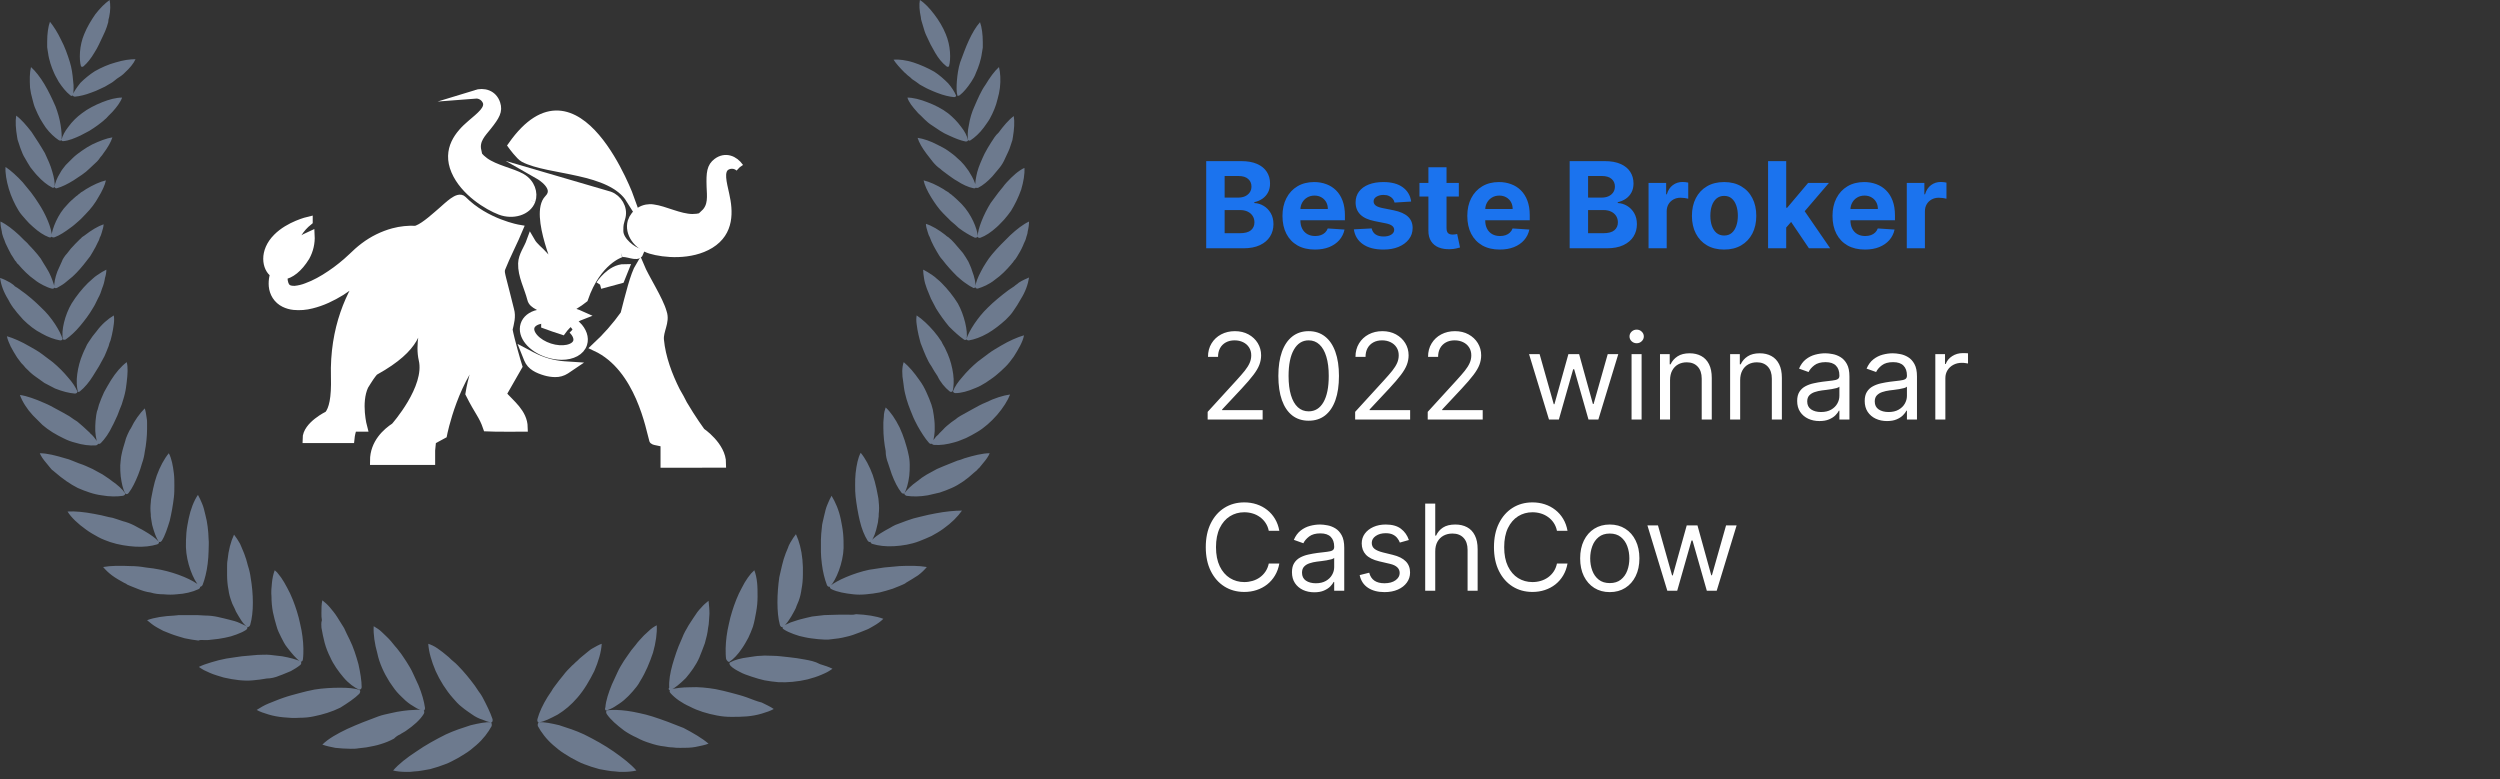 <svg width="292" height="91" viewBox="0 0 292 91" fill="none" xmlns="http://www.w3.org/2000/svg">
<rect x="0" y="0" width="292" height="91" fill="#333333" stroke="none"/>
<path d="M57.422 84.81C57.044 85.512 56.45 86.322 55.639 87.025C55.423 87.186 55.207 87.403 54.991 87.565C54.775 87.727 54.559 87.889 54.289 88.051C53.803 88.375 53.317 88.645 52.776 88.915C52.29 89.185 51.75 89.347 51.156 89.563C50.832 89.671 50.562 89.725 50.238 89.833C49.913 89.888 49.589 89.942 49.319 89.996C48.995 90.049 48.671 90.103 48.401 90.103C48.077 90.158 47.807 90.158 47.483 90.158C46.888 90.158 46.348 90.103 45.916 89.996C46.564 89.239 47.537 88.483 48.617 87.781C49.697 87.025 50.886 86.376 52.074 85.782C52.56 85.566 53.047 85.35 53.533 85.188C54.019 85.026 54.505 84.864 54.991 84.702C55.477 84.594 55.91 84.486 56.288 84.432C56.666 84.377 57.044 84.323 57.314 84.377C57.422 84.377 57.476 84.648 57.422 84.81ZM56.342 81.406C56.234 81.19 56.072 80.974 55.91 80.758C55.748 80.542 55.639 80.326 55.477 80.11C55.153 79.678 54.829 79.246 54.505 78.868C54.181 78.49 53.857 78.111 53.479 77.733C53.317 77.571 53.101 77.355 52.885 77.193C52.668 77.031 52.506 76.815 52.29 76.653C52.074 76.491 51.912 76.329 51.696 76.167C51.48 76.005 51.318 75.897 51.102 75.734C50.724 75.464 50.346 75.302 50.022 75.194C50.075 76.113 50.4 77.247 50.886 78.381C51.372 79.462 52.074 80.596 52.885 81.514C53.209 81.893 53.533 82.271 53.965 82.595C54.343 82.919 54.775 83.189 55.153 83.459C55.531 83.729 55.964 83.945 56.342 84.053C56.72 84.216 57.044 84.323 57.314 84.377C57.476 84.432 57.584 84.216 57.53 83.999C57.26 83.189 56.828 82.325 56.342 81.406ZM46.726 85.782C46.942 85.62 47.212 85.512 47.429 85.35C48.293 84.756 49.049 84.107 49.481 83.405C49.589 83.243 49.589 83.027 49.427 82.973C49.157 82.919 48.833 82.865 48.401 82.919C48.023 82.919 47.537 82.973 47.105 83.027C46.618 83.081 46.132 83.189 45.646 83.297C45.16 83.405 44.62 83.513 44.188 83.675C42.999 84.108 41.757 84.594 40.568 85.134C39.434 85.674 38.353 86.268 37.651 86.97C38.083 87.132 38.623 87.24 39.164 87.349C39.704 87.403 40.352 87.457 40.946 87.457C41.27 87.457 41.595 87.457 41.865 87.403C42.189 87.349 42.459 87.349 42.783 87.295C43.377 87.186 43.971 87.079 44.458 86.916C44.998 86.754 45.538 86.538 46.024 86.268C46.24 86.052 46.456 85.89 46.726 85.782ZM45.484 79.624C45.754 80.002 46.024 80.434 46.348 80.812C46.672 81.19 47.05 81.514 47.375 81.839C47.753 82.163 48.077 82.379 48.455 82.595C48.779 82.811 49.103 82.919 49.373 83.027C49.535 83.081 49.643 82.865 49.643 82.703C49.535 81.893 49.265 80.974 48.887 80.056C48.779 79.84 48.671 79.57 48.563 79.354C48.455 79.138 48.347 78.868 48.239 78.651C48.023 78.165 47.753 77.733 47.483 77.301C47.212 76.923 46.942 76.437 46.618 76.059C46.456 75.843 46.294 75.626 46.132 75.464C45.97 75.248 45.808 75.086 45.646 74.87C45.322 74.492 44.944 74.168 44.62 73.844C44.295 73.52 43.917 73.304 43.647 73.142C43.593 74.06 43.755 75.194 44.079 76.329C44.295 77.409 44.836 78.597 45.484 79.624ZM41.973 81.028C42.081 80.866 42.135 80.65 41.973 80.596C41.486 80.38 40.622 80.326 39.704 80.326C38.786 80.326 37.705 80.38 36.733 80.542C36.139 80.65 35.49 80.812 34.896 80.974C34.302 81.136 33.654 81.299 33.06 81.514C32.736 81.623 32.465 81.731 32.195 81.839C31.925 81.947 31.655 82.055 31.385 82.163C30.845 82.379 30.413 82.649 29.98 82.919C30.359 83.135 30.845 83.297 31.385 83.459C31.925 83.621 32.519 83.729 33.114 83.783C33.708 83.837 34.356 83.891 34.95 83.837C35.544 83.837 36.139 83.783 36.625 83.675C37.705 83.459 38.786 83.135 39.758 82.649C40.622 82.109 41.432 81.569 41.973 81.028ZM37.543 73.304C37.651 73.898 37.759 74.492 37.921 75.086C38.083 75.68 38.299 76.221 38.569 76.761C38.948 77.625 39.542 78.436 40.136 79.138C40.73 79.84 41.432 80.326 41.919 80.542C42.081 80.596 42.243 80.434 42.243 80.272C42.243 79.516 42.081 78.543 41.865 77.571C41.595 76.599 41.27 75.573 40.838 74.708C40.622 74.276 40.406 73.844 40.19 73.358C39.92 72.925 39.65 72.493 39.38 72.061C39.11 71.629 38.786 71.251 38.516 70.927C38.245 70.603 37.921 70.333 37.651 70.117C37.543 70.549 37.543 71.089 37.543 71.629C37.543 71.899 37.543 72.169 37.597 72.439C37.489 72.763 37.543 73.034 37.543 73.304ZM32.627 78.922C33.114 78.76 33.546 78.543 33.978 78.381C34.356 78.165 34.734 77.949 35.058 77.679C35.22 77.571 35.22 77.355 35.112 77.247C34.626 77.031 33.87 76.815 32.952 76.653C32.519 76.599 32.033 76.545 31.547 76.491C31.061 76.437 30.575 76.491 30.088 76.491C29.494 76.545 28.846 76.599 28.252 76.653C27.604 76.761 27.009 76.815 26.415 76.923C25.821 77.031 25.227 77.193 24.687 77.355C24.146 77.517 23.66 77.679 23.228 77.895C23.39 78.003 23.606 78.165 23.822 78.273C24.038 78.381 24.308 78.49 24.525 78.597C25.011 78.814 25.605 78.976 26.145 79.138C27.334 79.408 28.522 79.57 29.548 79.462C30.088 79.408 30.629 79.354 31.169 79.246C31.601 79.246 32.141 79.138 32.627 78.922ZM32.303 73.142C32.411 73.574 32.627 74.006 32.843 74.438C33.06 74.87 33.276 75.302 33.546 75.626C34.086 76.329 34.626 76.977 35.058 77.247C35.22 77.355 35.382 77.193 35.382 76.977C35.436 76.599 35.436 76.167 35.436 75.734C35.436 75.302 35.382 74.816 35.328 74.33C35.274 73.844 35.166 73.358 35.058 72.871C34.95 72.385 34.842 71.899 34.68 71.413C34.41 70.549 34.032 69.522 33.546 68.658C33.33 68.226 33.06 67.794 32.843 67.47C32.736 67.308 32.573 67.145 32.465 66.984C32.357 66.821 32.195 66.713 32.087 66.605C31.925 67.037 31.817 67.524 31.763 68.064C31.709 68.604 31.655 69.144 31.709 69.684C31.709 70.279 31.763 70.873 31.871 71.467C31.979 72.007 32.141 72.601 32.303 73.142ZM23.93 74.762C24.201 74.762 24.471 74.762 24.741 74.708C25.281 74.654 25.767 74.6 26.253 74.492C26.523 74.438 26.739 74.384 26.955 74.33C27.172 74.276 27.388 74.168 27.604 74.114C28.036 73.952 28.414 73.79 28.738 73.574C28.9 73.466 28.954 73.25 28.846 73.196C28.63 73.034 28.306 72.925 27.982 72.763C27.658 72.601 27.226 72.493 26.793 72.385C26.577 72.331 26.361 72.277 26.145 72.223C25.929 72.169 25.659 72.115 25.443 72.061C24.957 71.953 24.471 71.899 24.038 71.899C23.444 71.845 22.85 71.845 22.202 71.845C21.878 71.845 21.608 71.845 21.283 71.845C20.959 71.845 20.689 71.845 20.365 71.899C19.177 71.953 18.042 72.115 17.178 72.439C17.502 72.71 17.88 73.034 18.366 73.304C18.582 73.412 18.853 73.574 19.069 73.682C19.339 73.79 19.609 73.898 19.879 74.006C20.419 74.222 21.013 74.384 21.553 74.546C22.094 74.654 22.634 74.762 23.174 74.816C23.39 74.708 23.66 74.762 23.93 74.762ZM27.009 70.171C27.064 70.387 27.172 70.603 27.28 70.819C27.388 71.035 27.496 71.251 27.55 71.413C27.766 71.791 27.982 72.169 28.198 72.493C28.414 72.817 28.63 73.034 28.846 73.196C28.954 73.304 29.17 73.196 29.224 72.98C29.656 71.521 29.602 69.36 29.278 67.47C29.224 67.037 29.116 66.551 28.954 66.065C28.846 65.579 28.684 65.093 28.522 64.661C28.414 64.445 28.36 64.228 28.252 64.012C28.144 63.796 28.09 63.58 27.982 63.418C27.766 63.04 27.55 62.716 27.334 62.446C26.955 63.256 26.685 64.282 26.577 65.417C26.523 65.687 26.523 66.011 26.523 66.281C26.523 66.551 26.523 66.875 26.523 67.145C26.523 67.74 26.577 68.334 26.685 68.874C26.739 69.306 26.847 69.738 27.009 70.171ZM19.123 69.414C19.663 69.468 20.149 69.468 20.635 69.414C21.608 69.36 22.472 69.144 23.174 68.82C23.336 68.766 23.444 68.55 23.336 68.442C22.58 67.74 20.635 66.929 18.799 66.551C18.258 66.443 17.61 66.335 17.016 66.281C16.422 66.173 15.828 66.119 15.233 66.119C14.045 66.065 12.964 66.065 12.046 66.227C12.316 66.551 12.64 66.875 13.073 67.2C13.505 67.524 13.991 67.794 14.477 68.064C14.585 68.118 14.747 68.172 14.855 68.28C14.963 68.334 15.125 68.388 15.233 68.442C15.503 68.55 15.774 68.658 16.044 68.766C16.584 68.982 17.07 69.144 17.556 69.198C18.096 69.36 18.582 69.414 19.123 69.414ZM23.282 68.496C23.39 68.604 23.552 68.496 23.66 68.334C23.93 67.632 24.146 66.767 24.255 65.849C24.308 65.363 24.363 64.877 24.363 64.391C24.363 63.904 24.417 63.418 24.363 62.932C24.363 62.5 24.308 62.014 24.255 61.528C24.201 61.312 24.201 61.041 24.146 60.825C24.092 60.609 24.038 60.339 23.984 60.123C23.876 59.637 23.768 59.205 23.606 58.827C23.444 58.449 23.282 58.07 23.12 57.8C22.634 58.502 22.256 59.529 22.04 60.555C21.932 61.095 21.824 61.636 21.77 62.23C21.716 62.824 21.716 63.364 21.716 63.904C21.77 65.741 22.58 67.74 23.282 68.496ZM15.828 63.85C16.8 63.904 17.664 63.796 18.366 63.58C18.529 63.526 18.637 63.364 18.529 63.256C18.204 62.878 17.61 62.446 16.854 62.014C16.692 61.906 16.476 61.798 16.26 61.69C16.044 61.582 15.882 61.474 15.665 61.365C15.233 61.149 14.801 60.987 14.369 60.879C14.099 60.771 13.829 60.717 13.559 60.609C13.289 60.501 13.019 60.447 12.694 60.393C12.1 60.231 11.56 60.123 10.966 60.015C9.831 59.799 8.751 59.691 7.887 59.745C8.319 60.447 9.129 61.203 10.047 61.852C10.48 62.176 10.966 62.446 11.452 62.716C11.938 62.986 12.424 63.148 12.857 63.31C13.829 63.634 14.909 63.796 15.828 63.85ZM17.664 60.663C17.718 60.879 17.718 61.095 17.772 61.312C17.988 62.122 18.258 62.878 18.529 63.256C18.637 63.364 18.799 63.31 18.907 63.148C19.285 62.554 19.555 61.69 19.825 60.825C20.041 59.907 20.203 58.989 20.311 58.07C20.365 57.638 20.365 57.152 20.365 56.72C20.365 56.234 20.365 55.748 20.311 55.315C20.203 54.397 20.041 53.533 19.717 52.938C19.177 53.587 18.691 54.505 18.312 55.531C18.15 56.018 17.988 56.558 17.88 57.098C17.826 57.368 17.772 57.638 17.718 57.908C17.664 58.178 17.61 58.449 17.61 58.719C17.556 59.151 17.556 59.583 17.61 60.069C17.61 60.231 17.61 60.447 17.664 60.663ZM10.48 57.53C10.966 57.692 11.452 57.8 11.884 57.854C12.803 58.016 13.667 58.016 14.369 57.908C14.531 57.854 14.693 57.746 14.585 57.584C14.315 57.152 13.775 56.666 13.073 56.18C12.748 55.91 12.37 55.694 11.992 55.423C11.614 55.207 11.182 54.991 10.804 54.775C10.318 54.559 9.777 54.289 9.237 54.127C8.967 54.019 8.697 53.911 8.427 53.803C8.157 53.695 7.887 53.587 7.617 53.533C6.536 53.209 5.51 52.938 4.646 52.938C4.808 53.317 5.078 53.695 5.402 54.073C5.564 54.289 5.726 54.451 5.888 54.667C5.996 54.775 6.05 54.883 6.158 54.937C6.266 55.045 6.374 55.099 6.482 55.207C7.293 55.91 8.211 56.558 9.075 56.99C9.561 57.206 9.993 57.368 10.48 57.53ZM14.909 50.724C14.801 50.994 14.693 51.21 14.639 51.48C14.477 52.02 14.315 52.506 14.207 53.047C14.099 53.479 14.099 53.911 14.045 54.343C14.045 54.775 14.045 55.207 14.099 55.639C14.207 56.45 14.369 57.206 14.639 57.638C14.693 57.746 14.909 57.746 15.017 57.584C15.449 57.044 15.828 56.234 16.152 55.423C16.314 54.991 16.476 54.559 16.584 54.127C16.746 53.695 16.854 53.209 16.908 52.776C17.07 51.966 17.178 50.94 17.178 50.075C17.178 49.968 17.178 49.859 17.178 49.751C17.178 49.643 17.178 49.535 17.178 49.427C17.178 49.211 17.178 48.995 17.124 48.779C17.07 48.401 17.016 48.023 16.908 47.699C16.314 48.293 15.72 49.103 15.287 50.022C15.125 50.238 15.017 50.508 14.909 50.724ZM6.158 50.508C6.59 50.778 7.022 50.994 7.455 51.21C7.887 51.426 8.319 51.588 8.751 51.696C9.615 51.966 10.48 52.074 11.182 52.02C11.344 52.02 11.506 51.858 11.452 51.75C11.344 51.534 11.182 51.318 10.966 51.048C10.858 50.94 10.75 50.778 10.588 50.67C10.48 50.508 10.318 50.4 10.156 50.238C9.885 49.968 9.507 49.643 9.183 49.373C9.021 49.211 8.805 49.103 8.643 48.995C8.481 48.887 8.265 48.725 8.103 48.617C7.671 48.347 7.13 48.077 6.644 47.807C6.158 47.537 5.672 47.267 5.132 47.05C4.159 46.618 3.133 46.24 2.323 46.132C2.593 46.888 3.133 47.753 3.835 48.509C4.213 48.887 4.592 49.265 4.97 49.643C5.348 49.968 5.726 50.238 6.158 50.508ZM11.182 50.886C11.236 51.21 11.29 51.534 11.398 51.75C11.452 51.912 11.668 51.858 11.776 51.75C12.262 51.264 12.748 50.562 13.127 49.751C13.343 49.373 13.505 48.941 13.721 48.509C13.883 48.077 14.045 47.645 14.207 47.267C14.315 46.888 14.477 46.456 14.585 45.97C14.693 45.538 14.747 45.052 14.801 44.62C14.909 43.701 14.963 42.891 14.801 42.297C14.153 42.783 13.505 43.539 12.964 44.404C12.694 44.836 12.424 45.322 12.154 45.808C11.938 46.294 11.722 46.78 11.56 47.267C11.506 47.483 11.452 47.645 11.398 47.861C11.29 48.077 11.29 48.293 11.236 48.509C11.182 48.941 11.128 49.373 11.128 49.751C11.128 49.968 11.128 50.13 11.128 50.346C11.128 50.508 11.182 50.724 11.182 50.886ZM2.971 42.945C3.349 43.323 3.673 43.647 4.051 43.917C4.43 44.188 4.808 44.458 5.186 44.728C5.618 44.944 5.996 45.16 6.428 45.376C7.239 45.7 8.049 45.916 8.751 45.97C8.913 45.97 9.075 45.862 9.021 45.7C8.859 45.268 8.481 44.674 7.941 44.079C7.455 43.485 6.806 42.837 6.158 42.297C5.942 42.135 5.726 41.973 5.51 41.811C5.294 41.649 5.078 41.486 4.862 41.325C4.43 41 3.943 40.73 3.457 40.46C2.539 39.92 1.567 39.488 0.81 39.272C0.864 39.65 1.08 40.082 1.242 40.46C1.459 40.892 1.729 41.325 1.999 41.757C2.161 41.973 2.323 42.189 2.485 42.405C2.647 42.567 2.809 42.729 2.971 42.945ZM9.345 45.7C9.885 45.268 10.426 44.62 10.858 43.917C11.074 43.539 11.344 43.161 11.56 42.783C11.776 42.405 11.992 41.973 12.208 41.595C12.37 41.216 12.532 40.838 12.694 40.406C12.748 40.19 12.803 39.974 12.911 39.758C12.964 39.542 13.019 39.326 13.073 39.11C13.181 38.678 13.235 38.245 13.289 37.867C13.343 37.489 13.343 37.111 13.289 36.841C12.586 37.273 11.884 37.867 11.29 38.678C10.966 39.056 10.642 39.488 10.372 39.92C10.21 40.136 10.101 40.352 9.993 40.622C9.885 40.838 9.777 41.054 9.669 41.325C9.345 42.081 9.129 42.891 9.021 43.701C8.913 44.458 8.967 45.214 9.075 45.646C9.021 45.808 9.237 45.808 9.345 45.7ZM1.783 36.247C2.053 36.625 2.431 37.003 2.701 37.327C3.349 37.975 4.105 38.569 4.862 38.948C5.618 39.38 6.374 39.65 7.022 39.758C7.185 39.758 7.347 39.704 7.293 39.542C7.022 38.678 6.05 37.057 4.808 35.923C4.105 35.22 3.241 34.464 2.377 33.87C2.161 33.708 1.945 33.546 1.729 33.438C1.621 33.276 1.404 33.168 1.188 33.006C0.81 32.789 0.378 32.573 0 32.465C0.054 32.843 0.162 33.276 0.324 33.708C0.486 34.14 0.702 34.572 0.972 35.004C1.188 35.436 1.459 35.869 1.783 36.247ZM7.671 39.65C8.211 39.272 8.805 38.732 9.345 38.083C9.885 37.435 10.426 36.733 10.858 35.977C11.074 35.653 11.236 35.274 11.452 34.842C11.668 34.464 11.83 34.032 11.938 33.654C12.1 33.276 12.208 32.843 12.262 32.465C12.37 32.141 12.424 31.763 12.424 31.493C12.1 31.655 11.722 31.871 11.344 32.141C11.182 32.249 10.966 32.411 10.804 32.573C10.642 32.736 10.426 32.898 10.264 33.06C9.561 33.762 8.913 34.572 8.373 35.436C7.563 36.787 7.13 38.678 7.347 39.596C7.347 39.704 7.563 39.704 7.671 39.65ZM0.378 27.712C0.486 27.928 0.54 28.144 0.648 28.414C0.864 28.846 1.08 29.332 1.296 29.71C1.459 29.927 1.567 30.143 1.675 30.305C1.729 30.413 1.783 30.467 1.891 30.575C1.945 30.683 1.999 30.791 2.107 30.845C2.701 31.547 3.349 32.195 4.051 32.681C4.376 32.952 4.754 33.168 5.078 33.33C5.402 33.492 5.78 33.654 6.05 33.708C6.212 33.762 6.374 33.654 6.374 33.546C6.266 33.114 6.05 32.465 5.726 31.817C5.51 31.439 5.294 31.061 5.078 30.737C4.97 30.575 4.862 30.359 4.754 30.197C4.646 30.035 4.484 29.872 4.376 29.71C4.051 29.332 3.727 28.954 3.349 28.576C3.187 28.36 2.971 28.198 2.809 28.036L2.269 27.496C1.513 26.793 0.756 26.199 0.054 25.875C0.054 26.253 0.108 26.631 0.216 27.064C0.216 27.28 0.324 27.496 0.378 27.712ZM6.698 33.6C6.968 33.438 7.293 33.276 7.563 33.06C7.833 32.843 8.157 32.573 8.481 32.303C9.075 31.763 9.669 31.061 10.156 30.413C10.264 30.251 10.426 30.088 10.534 29.927C10.642 29.764 10.75 29.548 10.858 29.386C11.074 29.008 11.29 28.63 11.452 28.252C11.56 28.09 11.614 27.874 11.668 27.712C11.776 27.55 11.83 27.334 11.884 27.172C11.992 26.793 12.1 26.469 12.1 26.199C11.452 26.415 10.642 26.901 9.885 27.496C9.777 27.55 9.669 27.658 9.561 27.712C9.507 27.82 9.399 27.874 9.291 27.982C9.129 28.144 8.967 28.306 8.805 28.468C8.427 28.846 8.103 29.224 7.833 29.602C7.671 29.764 7.563 29.927 7.455 30.088C7.401 30.197 7.347 30.251 7.293 30.359C7.293 30.413 7.239 30.521 7.185 30.629C7.022 31.007 6.86 31.331 6.698 31.709C6.428 32.411 6.32 33.114 6.32 33.546C6.374 33.654 6.536 33.708 6.698 33.6ZM2.161 24.579C2.377 24.957 2.701 25.281 2.971 25.605C3.241 25.929 3.565 26.253 3.889 26.523C4.484 27.064 5.132 27.496 5.726 27.712C5.888 27.766 6.05 27.712 6.05 27.55C6.05 26.685 5.348 25.011 4.484 23.714C4.213 23.282 3.943 22.904 3.619 22.472C3.457 22.256 3.295 22.094 3.133 21.878C2.971 21.662 2.809 21.5 2.647 21.284C1.999 20.581 1.296 19.933 0.648 19.501C0.594 20.203 0.756 21.121 1.026 22.04C1.296 22.958 1.729 23.876 2.161 24.579ZM6.374 27.712C6.968 27.496 7.617 27.064 8.265 26.577C8.589 26.361 8.859 26.091 9.183 25.821C9.507 25.551 9.777 25.227 10.047 24.957C10.588 24.416 11.128 23.714 11.506 23.012C11.938 22.31 12.262 21.608 12.37 21.067C11.668 21.229 10.858 21.608 10.047 22.094C9.885 22.202 9.669 22.364 9.453 22.472C9.399 22.526 9.291 22.634 9.183 22.688C9.075 22.796 9.021 22.85 8.913 22.904C8.535 23.228 8.157 23.552 7.833 23.93C6.752 25.011 6.104 26.685 5.996 27.604C6.05 27.712 6.212 27.766 6.374 27.712ZM2.053 16.314C2.107 16.422 2.107 16.53 2.161 16.638C2.215 16.854 2.323 17.07 2.377 17.286C2.539 17.718 2.701 18.15 2.917 18.474C3.133 18.853 3.349 19.231 3.565 19.555C3.835 19.879 4.105 20.257 4.376 20.527C4.916 21.121 5.51 21.608 6.05 21.878C6.158 21.986 6.32 21.932 6.374 21.824C6.428 21.392 6.32 20.743 6.104 20.041C5.996 19.663 5.888 19.339 5.726 18.961C5.564 18.582 5.402 18.258 5.24 17.88C5.024 17.502 4.754 17.07 4.484 16.638C4.213 16.206 3.943 15.828 3.673 15.395C3.079 14.639 2.485 13.937 1.891 13.505C1.783 14.153 1.837 15.071 1.999 15.99C1.999 16.098 2.053 16.206 2.053 16.314ZM6.374 21.824C6.374 21.932 6.536 22.04 6.644 21.986C7.239 21.824 7.887 21.5 8.589 21.067C8.913 20.851 9.237 20.635 9.561 20.419C9.885 20.203 10.21 19.933 10.48 19.663C10.75 19.393 11.074 19.123 11.344 18.853C11.506 18.691 11.614 18.529 11.722 18.366C11.884 18.204 11.992 18.042 12.1 17.88C12.586 17.232 12.964 16.584 13.127 16.044C12.424 16.152 11.614 16.476 10.804 16.854C10.372 17.07 9.939 17.34 9.561 17.61C9.183 17.88 8.805 18.15 8.481 18.474C8.211 18.745 7.941 19.015 7.671 19.285C7.455 19.555 7.185 19.879 7.022 20.203C6.644 20.797 6.428 21.392 6.374 21.824ZM3.619 10.912C3.673 11.128 3.727 11.344 3.781 11.56C3.889 11.992 3.997 12.424 4.159 12.748C4.322 13.127 4.484 13.505 4.7 13.883C4.916 14.261 5.132 14.585 5.348 14.909C5.834 15.557 6.374 16.044 6.86 16.368C7.022 16.476 7.185 16.422 7.185 16.314C7.239 15.882 7.185 15.287 7.076 14.585C6.968 13.883 6.752 13.127 6.482 12.424C6.104 11.56 5.672 10.642 5.186 9.831C4.7 9.021 4.159 8.319 3.619 7.833C3.457 8.481 3.457 9.345 3.511 10.264C3.565 10.48 3.565 10.696 3.619 10.912ZM9.399 15.828C9.723 15.665 10.101 15.449 10.426 15.287C10.75 15.071 11.128 14.855 11.398 14.639C11.668 14.423 11.992 14.207 12.262 13.937C12.424 13.829 12.532 13.667 12.694 13.505C12.857 13.343 13.019 13.181 13.127 13.073C13.667 12.478 14.099 11.884 14.261 11.398C13.559 11.398 12.748 11.614 11.938 11.938C11.128 12.262 10.264 12.694 9.561 13.235C8.967 13.667 8.427 14.207 7.995 14.801C7.563 15.341 7.293 15.882 7.185 16.314C7.13 16.422 7.293 16.53 7.455 16.476C8.049 16.422 8.697 16.152 9.399 15.828ZM5.618 6.212C5.672 6.644 5.78 7.022 5.888 7.401C5.996 7.779 6.158 8.157 6.32 8.535C6.482 8.913 6.698 9.237 6.86 9.561C7.293 10.21 7.725 10.75 8.211 11.128C8.319 11.236 8.481 11.236 8.535 11.074C8.589 10.696 8.643 10.101 8.535 9.399C8.481 8.697 8.373 7.941 8.157 7.239C7.887 6.374 7.563 5.456 7.13 4.646C6.752 3.835 6.266 3.079 5.834 2.539C5.618 3.133 5.51 3.997 5.51 4.862C5.51 5.078 5.51 5.294 5.51 5.51C5.564 5.78 5.564 5.996 5.618 6.212ZM9.399 9.669C8.967 10.21 8.643 10.696 8.481 11.074C8.481 11.182 8.589 11.29 8.751 11.29C9.345 11.236 9.993 11.074 10.696 10.804C11.02 10.696 11.398 10.534 11.722 10.372C12.1 10.21 12.424 10.047 12.748 9.831C13.073 9.669 13.343 9.453 13.667 9.183C13.829 9.075 13.991 8.967 14.153 8.859C14.315 8.751 14.477 8.589 14.585 8.481C15.179 7.941 15.611 7.401 15.828 6.914C15.179 6.914 14.369 7.022 13.505 7.293C12.694 7.509 11.83 7.887 11.074 8.319C10.48 8.697 9.885 9.183 9.399 9.669ZM9.777 7.725C10.21 7.347 10.642 6.806 11.02 6.158C11.236 5.834 11.398 5.51 11.56 5.186C11.722 4.862 11.884 4.484 12.046 4.159C12.208 3.835 12.37 3.457 12.478 3.133C12.532 2.971 12.586 2.755 12.64 2.593C12.64 2.377 12.694 2.161 12.748 1.999C12.911 1.242 12.911 0.54 12.803 0C12.262 0.378 11.668 0.972 11.128 1.675C10.642 2.377 10.156 3.187 9.831 3.997C9.561 4.646 9.399 5.348 9.345 6.05C9.291 6.752 9.345 7.347 9.453 7.725C9.507 7.833 9.669 7.833 9.777 7.725ZM71.683 87.781C70.603 87.025 69.414 86.376 68.226 85.782C67.74 85.566 67.254 85.35 66.767 85.188C66.281 85.026 65.795 84.864 65.309 84.702C64.823 84.594 64.391 84.486 64.012 84.432C63.634 84.377 63.256 84.323 62.986 84.377C62.824 84.377 62.77 84.648 62.824 84.81C63.202 85.512 63.796 86.322 64.607 87.025C64.823 87.186 65.039 87.403 65.255 87.565C65.471 87.727 65.687 87.889 65.957 88.051C66.443 88.375 66.929 88.645 67.47 88.915C67.956 89.185 68.496 89.347 69.09 89.563C69.414 89.671 69.684 89.725 70.008 89.833C70.333 89.888 70.657 89.942 70.927 89.996C71.251 90.049 71.575 90.103 71.845 90.103C72.169 90.158 72.439 90.158 72.763 90.158C73.358 90.158 73.898 90.103 74.33 89.996C73.736 89.293 72.763 88.537 71.683 87.781ZM62.986 84.377C63.256 84.323 63.58 84.216 63.958 84.053C64.337 83.891 64.715 83.675 65.147 83.459C65.579 83.189 65.957 82.919 66.335 82.595C66.713 82.271 67.091 81.893 67.416 81.514C68.226 80.596 68.874 79.462 69.414 78.381C69.9 77.247 70.225 76.167 70.279 75.194C69.954 75.302 69.576 75.518 69.198 75.734C68.982 75.843 68.82 76.005 68.604 76.167C68.388 76.329 68.226 76.491 68.01 76.653C67.794 76.815 67.632 76.977 67.416 77.193C67.2 77.355 67.037 77.571 66.821 77.733C66.443 78.111 66.065 78.49 65.795 78.868C65.471 79.246 65.147 79.678 64.823 80.11C64.661 80.326 64.499 80.542 64.391 80.758C64.228 80.974 64.12 81.19 63.958 81.406C63.418 82.271 62.986 83.189 62.77 83.999C62.716 84.216 62.824 84.432 62.986 84.377ZM76.167 83.675C75.68 83.513 75.194 83.405 74.708 83.297C74.222 83.189 73.682 83.081 73.25 83.027C72.763 82.973 72.331 82.919 71.953 82.919C71.575 82.919 71.197 82.919 70.927 82.973C70.765 83.027 70.765 83.243 70.873 83.405C71.305 84.053 72.061 84.702 72.925 85.35C73.142 85.512 73.358 85.62 73.628 85.782C73.844 85.89 74.114 86.052 74.384 86.16C74.87 86.43 75.41 86.646 75.951 86.808C76.437 86.97 77.031 87.132 77.625 87.186C77.949 87.24 78.219 87.295 78.543 87.295C78.868 87.349 79.192 87.349 79.462 87.349C80.056 87.349 80.704 87.349 81.244 87.24C81.785 87.132 82.325 87.025 82.757 86.862C82.001 86.214 80.974 85.62 79.84 85.026C78.651 84.54 77.355 84.053 76.167 83.675ZM70.873 82.973C71.143 82.865 71.467 82.757 71.791 82.541C72.115 82.325 72.493 82.109 72.871 81.785C73.25 81.46 73.574 81.136 73.898 80.758C74.222 80.38 74.546 80.002 74.762 79.57C75.41 78.543 75.897 77.355 76.275 76.221C76.599 75.086 76.761 73.952 76.707 73.034C76.383 73.196 76.059 73.412 75.734 73.736C75.41 74.006 75.032 74.384 74.708 74.762C74.546 74.924 74.384 75.14 74.222 75.356C74.06 75.573 73.898 75.734 73.736 75.951C73.412 76.383 73.142 76.815 72.871 77.193C72.601 77.625 72.331 78.057 72.115 78.543C72.007 78.76 71.899 79.03 71.791 79.246C71.683 79.462 71.575 79.732 71.467 79.948C71.089 80.866 70.765 81.839 70.711 82.595C70.603 82.865 70.711 83.027 70.873 82.973ZM88.105 81.785C87.835 81.677 87.511 81.569 87.24 81.46C86.646 81.244 85.998 81.082 85.404 80.92C84.756 80.758 84.162 80.596 83.567 80.488C82.595 80.326 81.569 80.218 80.596 80.272C79.678 80.272 78.814 80.38 78.327 80.542C78.165 80.596 78.165 80.812 78.327 80.974C78.868 81.569 79.624 82.109 80.596 82.541C81.514 83.027 82.595 83.351 83.729 83.567C84.269 83.675 84.81 83.729 85.404 83.729C85.998 83.729 86.646 83.729 87.24 83.675C87.835 83.621 88.429 83.513 88.969 83.351C89.509 83.189 89.996 83.027 90.374 82.811C89.996 82.541 89.509 82.325 88.969 82.055C88.699 82.001 88.429 81.893 88.105 81.785ZM78.327 80.596C78.814 80.38 79.462 79.84 80.11 79.192C80.704 78.49 81.299 77.679 81.677 76.815C81.893 76.275 82.109 75.734 82.325 75.14C82.487 74.546 82.649 73.952 82.703 73.358C82.757 73.088 82.811 72.763 82.811 72.493C82.811 72.223 82.865 71.953 82.865 71.683C82.865 71.143 82.811 70.657 82.757 70.171C82.487 70.387 82.163 70.657 81.893 70.981C81.569 71.305 81.299 71.683 81.028 72.115C80.758 72.547 80.434 72.98 80.218 73.412C79.948 73.844 79.732 74.33 79.57 74.762C79.138 75.68 78.814 76.707 78.543 77.625C78.273 78.597 78.111 79.516 78.165 80.326C78.003 80.488 78.165 80.65 78.327 80.596ZM93.993 77.031C93.399 76.923 92.751 76.815 92.156 76.761C91.508 76.707 90.914 76.599 90.32 76.599C89.833 76.599 89.347 76.545 88.861 76.599C88.375 76.599 87.889 76.707 87.457 76.761C86.538 76.869 85.782 77.085 85.296 77.355C85.134 77.409 85.188 77.625 85.35 77.787C85.62 78.057 85.998 78.273 86.43 78.49C86.808 78.706 87.295 78.868 87.781 79.03C88.267 79.192 88.807 79.354 89.293 79.462C89.834 79.57 90.374 79.624 90.914 79.678C91.94 79.732 93.183 79.624 94.317 79.354C94.911 79.192 95.451 79.03 95.938 78.814C96.208 78.706 96.424 78.597 96.64 78.49C96.856 78.381 97.072 78.219 97.234 78.111C96.802 77.895 96.316 77.733 95.775 77.571C95.181 77.247 94.587 77.139 93.993 77.031ZM85.188 77.301C85.62 77.031 86.214 76.437 86.7 75.68C86.97 75.302 87.186 74.87 87.403 74.492C87.619 74.06 87.781 73.628 87.943 73.196C88.105 72.655 88.213 72.061 88.321 71.467C88.429 70.873 88.483 70.279 88.483 69.684C88.483 69.09 88.483 68.55 88.429 68.064C88.375 67.524 88.267 67.037 88.105 66.605C87.997 66.713 87.835 66.875 87.727 66.984C87.619 67.145 87.457 67.308 87.349 67.47C87.079 67.848 86.862 68.226 86.646 68.658C86.16 69.522 85.782 70.549 85.512 71.413C85.35 71.899 85.242 72.385 85.134 72.871C85.026 73.358 84.918 73.844 84.864 74.33C84.81 74.816 84.756 75.302 84.756 75.734C84.756 76.167 84.756 76.599 84.81 76.977C84.918 77.193 85.08 77.355 85.188 77.301ZM99.017 71.791C98.692 71.791 98.422 71.791 98.098 71.791C97.504 71.791 96.856 71.845 96.262 71.845C95.775 71.899 95.289 71.953 94.857 72.007C94.641 72.061 94.371 72.115 94.155 72.169C93.939 72.223 93.723 72.277 93.507 72.331C93.075 72.439 92.697 72.601 92.318 72.71C91.994 72.871 91.67 72.98 91.454 73.142C91.346 73.25 91.4 73.466 91.562 73.52C91.886 73.736 92.264 73.898 92.696 74.06C92.912 74.114 93.129 74.222 93.345 74.276C93.561 74.33 93.831 74.384 94.047 74.438C94.533 74.546 95.073 74.6 95.559 74.654C95.83 74.654 96.1 74.708 96.37 74.708C96.64 74.708 96.91 74.708 97.18 74.654C97.666 74.6 98.206 74.546 98.801 74.384C99.341 74.276 99.935 74.06 100.475 73.844C100.745 73.736 101.015 73.628 101.285 73.52C101.556 73.412 101.772 73.25 101.988 73.142C102.474 72.871 102.852 72.601 103.176 72.277C102.312 71.953 101.177 71.791 99.989 71.737C99.611 71.845 99.341 71.791 99.017 71.791ZM91.454 73.196C91.67 73.034 91.886 72.817 92.102 72.493C92.318 72.169 92.534 71.845 92.751 71.413C92.859 71.197 92.966 71.035 93.021 70.819C93.129 70.603 93.183 70.387 93.291 70.171C93.453 69.738 93.561 69.252 93.615 68.82C93.723 68.28 93.777 67.686 93.777 67.091C93.777 66.821 93.777 66.497 93.777 66.227C93.777 65.957 93.723 65.633 93.723 65.363C93.615 64.228 93.345 63.202 92.966 62.392C92.751 62.662 92.534 62.986 92.318 63.364C92.21 63.58 92.102 63.742 92.048 63.958C91.94 64.174 91.886 64.391 91.778 64.607C91.616 65.039 91.454 65.525 91.346 66.011C91.238 66.497 91.13 66.984 91.022 67.416C90.752 69.306 90.698 71.521 91.076 72.925C91.13 73.196 91.292 73.304 91.454 73.196ZM105.067 66.119C104.473 66.173 103.878 66.227 103.284 66.281C102.69 66.389 102.096 66.443 101.502 66.551C99.719 66.929 97.72 67.794 96.964 68.442C96.856 68.55 96.964 68.766 97.126 68.82C97.774 69.144 98.692 69.306 99.665 69.414C100.151 69.468 100.637 69.468 101.177 69.414C101.718 69.36 102.204 69.306 102.744 69.198C103.23 69.09 103.716 68.928 104.256 68.766C104.527 68.658 104.797 68.55 105.067 68.442C105.175 68.388 105.337 68.334 105.445 68.28C105.553 68.226 105.715 68.172 105.823 68.064C106.309 67.794 106.795 67.47 107.228 67.2C107.66 66.875 107.984 66.551 108.254 66.227C107.336 66.065 106.201 66.065 105.067 66.119ZM95.992 65.849C96.1 66.767 96.316 67.632 96.586 68.334C96.64 68.496 96.856 68.604 96.964 68.496C97.666 67.74 98.477 65.741 98.531 64.012C98.531 63.472 98.531 62.878 98.477 62.338C98.422 61.744 98.314 61.203 98.206 60.663C97.99 59.583 97.558 58.611 97.126 57.908C96.964 58.178 96.802 58.556 96.64 58.935C96.478 59.313 96.37 59.745 96.262 60.231C96.208 60.447 96.154 60.717 96.1 60.933C96.046 61.149 95.992 61.419 95.992 61.636C95.938 62.122 95.884 62.608 95.884 63.04C95.884 63.526 95.884 64.012 95.884 64.499C95.884 64.877 95.938 65.363 95.992 65.849ZM109.28 59.961C108.74 60.069 108.146 60.177 107.552 60.339C107.282 60.393 106.957 60.501 106.687 60.555C106.417 60.663 106.147 60.717 105.877 60.825C105.445 60.987 105.013 61.149 104.581 61.312C104.365 61.419 104.148 61.528 103.986 61.636C103.77 61.744 103.608 61.852 103.392 61.96C102.636 62.392 102.042 62.824 101.718 63.202C101.61 63.31 101.718 63.472 101.88 63.526C102.582 63.742 103.446 63.85 104.419 63.796C105.391 63.742 106.417 63.58 107.39 63.202C107.822 63.04 108.308 62.824 108.794 62.608C109.28 62.338 109.766 62.068 110.199 61.744C111.117 61.095 111.873 60.339 112.359 59.637C111.495 59.637 110.415 59.745 109.28 59.961ZM100.421 60.825C100.637 61.744 100.961 62.554 101.339 63.148C101.448 63.31 101.61 63.364 101.718 63.256C102.042 62.878 102.312 62.122 102.474 61.312C102.528 61.095 102.582 60.879 102.582 60.663C102.636 60.447 102.636 60.231 102.636 60.015C102.69 59.583 102.69 59.097 102.636 58.664C102.636 58.394 102.582 58.124 102.528 57.854C102.474 57.584 102.42 57.314 102.366 57.044C102.258 56.504 102.096 55.964 101.934 55.477C101.556 54.451 101.069 53.533 100.529 52.885C100.205 53.479 100.043 54.343 99.935 55.261C99.881 55.748 99.881 56.234 99.881 56.666C99.881 57.152 99.881 57.584 99.935 58.016C100.043 58.935 100.205 59.907 100.421 60.825ZM111.819 53.803C111.549 53.911 111.279 54.019 111.009 54.127C110.469 54.343 109.928 54.559 109.442 54.775C109.064 54.991 108.632 55.207 108.254 55.423C107.876 55.639 107.498 55.91 107.174 56.18C106.471 56.666 105.931 57.206 105.661 57.584C105.553 57.692 105.715 57.854 105.877 57.908C106.579 58.016 107.444 58.016 108.362 57.854C108.794 57.746 109.334 57.638 109.766 57.53C110.253 57.368 110.685 57.206 111.171 56.99C112.035 56.612 112.954 55.964 113.764 55.207C113.872 55.099 113.98 55.045 114.088 54.937C114.196 54.829 114.25 54.721 114.358 54.667C114.52 54.451 114.682 54.289 114.844 54.073C115.168 53.695 115.438 53.317 115.6 52.938C114.736 52.938 113.71 53.209 112.629 53.533C112.359 53.641 112.089 53.749 111.819 53.803ZM103.716 54.073C103.878 54.505 103.986 54.937 104.148 55.369C104.473 56.234 104.851 56.99 105.283 57.53C105.391 57.692 105.607 57.692 105.661 57.584C105.877 57.152 106.093 56.45 106.201 55.586C106.255 55.153 106.255 54.721 106.255 54.289C106.255 53.857 106.201 53.425 106.093 52.992C105.985 52.452 105.823 51.966 105.661 51.426C105.553 51.156 105.499 50.94 105.391 50.67C105.283 50.4 105.175 50.184 105.067 49.913C104.581 48.941 104.04 48.131 103.446 47.591C103.338 47.915 103.23 48.239 103.23 48.671C103.23 48.887 103.176 49.103 103.176 49.319C103.176 49.427 103.176 49.535 103.176 49.643C103.176 49.751 103.176 49.859 103.176 49.968C103.176 50.886 103.284 51.858 103.446 52.668C103.446 53.209 103.554 53.641 103.716 54.073ZM113.656 47.753C113.17 48.023 112.683 48.293 112.197 48.563C112.035 48.671 111.819 48.779 111.657 48.941C111.495 49.049 111.279 49.211 111.117 49.319C110.793 49.589 110.415 49.859 110.145 50.184C109.983 50.346 109.874 50.454 109.712 50.616C109.604 50.778 109.442 50.886 109.334 50.994C109.118 51.264 108.956 51.48 108.848 51.696C108.794 51.804 108.902 51.966 109.118 51.966C109.82 52.02 110.631 51.912 111.549 51.642C111.981 51.534 112.413 51.318 112.846 51.156C113.278 50.94 113.71 50.724 114.142 50.454C114.52 50.238 114.952 49.913 115.33 49.589C115.709 49.265 116.087 48.887 116.465 48.455C117.167 47.645 117.707 46.78 117.977 46.078C117.167 46.186 116.141 46.51 115.168 46.996C114.628 47.212 114.142 47.483 113.656 47.753ZM105.499 44.62C105.553 45.052 105.607 45.538 105.715 45.97C105.823 46.402 105.931 46.834 106.093 47.267C106.255 47.699 106.417 48.131 106.579 48.509C106.741 48.941 106.957 49.319 107.174 49.751C107.606 50.508 108.038 51.21 108.524 51.75C108.632 51.858 108.848 51.912 108.902 51.75C109.01 51.534 109.064 51.21 109.118 50.886C109.118 50.724 109.172 50.562 109.172 50.346C109.172 50.184 109.172 49.968 109.172 49.751C109.172 49.319 109.118 48.941 109.064 48.509C109.01 48.293 109.01 48.077 108.956 47.861C108.902 47.645 108.848 47.429 108.794 47.267C108.632 46.78 108.416 46.294 108.2 45.808C107.984 45.322 107.714 44.836 107.39 44.404C106.795 43.539 106.147 42.783 105.553 42.297C105.337 42.891 105.337 43.755 105.499 44.62ZM115.492 41.27C115.276 41.432 115.06 41.595 114.844 41.757C114.628 41.919 114.412 42.081 114.196 42.243C113.548 42.783 112.9 43.431 112.413 44.025C111.873 44.62 111.495 45.214 111.333 45.646C111.279 45.808 111.441 45.916 111.603 45.916C112.251 45.916 113.062 45.7 113.926 45.322C114.358 45.16 114.736 44.944 115.168 44.674C115.546 44.404 115.979 44.133 116.303 43.863C116.627 43.593 117.005 43.269 117.383 42.891C117.545 42.729 117.761 42.513 117.923 42.297C118.085 42.081 118.247 41.865 118.409 41.649C118.68 41.216 118.95 40.784 119.166 40.352C119.382 39.92 119.544 39.542 119.598 39.164C118.842 39.38 117.869 39.812 116.951 40.352C116.411 40.676 115.925 40.946 115.492 41.27ZM110.901 45.7C111.009 45.808 111.225 45.808 111.279 45.646C111.387 45.214 111.441 44.458 111.333 43.701C111.225 42.891 111.009 42.081 110.685 41.325C110.577 41.108 110.469 40.838 110.361 40.622C110.253 40.406 110.091 40.19 109.983 39.92C109.712 39.488 109.388 39.056 109.064 38.678C108.416 37.921 107.714 37.273 107.065 36.841C107.011 37.165 107.011 37.489 107.065 37.867C107.12 38.245 107.174 38.678 107.282 39.11C107.336 39.326 107.39 39.542 107.444 39.758C107.498 39.974 107.552 40.19 107.66 40.406C107.822 40.838 107.984 41.216 108.146 41.595C108.308 41.973 108.524 42.405 108.794 42.783C109.01 43.161 109.226 43.539 109.496 43.917C109.82 44.62 110.361 45.268 110.901 45.7ZM118.463 33.438C118.247 33.6 118.031 33.708 117.815 33.87C116.951 34.518 116.087 35.22 115.384 35.923C114.196 37.057 113.17 38.678 112.9 39.542C112.846 39.704 113.008 39.758 113.17 39.758C113.818 39.65 114.574 39.38 115.33 38.948C116.087 38.516 116.843 37.921 117.491 37.327C117.815 37.003 118.139 36.679 118.409 36.247C118.68 35.869 118.95 35.436 119.22 34.95C119.49 34.518 119.706 34.086 119.868 33.654C120.03 33.222 120.138 32.789 120.192 32.411C119.814 32.573 119.436 32.736 119.004 33.006C118.842 33.168 118.626 33.276 118.463 33.438ZM112.575 39.65C112.683 39.758 112.9 39.704 112.9 39.596C113.062 38.678 112.629 36.787 111.873 35.436C111.333 34.572 110.685 33.762 109.983 33.06C109.82 32.898 109.658 32.736 109.442 32.573C109.28 32.411 109.064 32.249 108.902 32.141C108.524 31.871 108.146 31.655 107.822 31.493C107.822 31.817 107.876 32.141 107.93 32.519C107.984 32.898 108.092 33.276 108.254 33.708C108.416 34.086 108.578 34.518 108.74 34.896C108.956 35.274 109.118 35.653 109.334 36.031C109.766 36.733 110.307 37.489 110.847 38.137C111.441 38.732 112.035 39.272 112.575 39.65ZM114.196 33.708C114.52 33.6 114.844 33.492 115.168 33.33C115.492 33.168 115.871 32.952 116.195 32.681C116.897 32.195 117.545 31.547 118.139 30.845C118.193 30.737 118.301 30.683 118.355 30.575C118.409 30.467 118.463 30.413 118.572 30.305C118.68 30.143 118.842 29.927 118.95 29.71C119.22 29.278 119.436 28.846 119.598 28.414C119.706 28.198 119.814 27.982 119.868 27.712C119.922 27.496 120.03 27.28 120.03 27.064C120.138 26.631 120.192 26.199 120.192 25.875C119.49 26.199 118.734 26.793 117.977 27.496L117.437 28.036C117.275 28.198 117.059 28.414 116.897 28.576C116.519 28.954 116.195 29.332 115.871 29.71C115.763 29.872 115.6 30.035 115.492 30.197C115.384 30.359 115.276 30.521 115.168 30.683C114.952 31.007 114.736 31.385 114.574 31.709C114.196 32.411 113.98 33.006 113.926 33.438C113.872 33.654 114.034 33.708 114.196 33.708ZM113.926 33.492C113.98 33.06 113.818 32.357 113.548 31.655C113.44 31.277 113.278 30.953 113.116 30.575C113.062 30.467 113.008 30.413 112.954 30.305C112.9 30.197 112.845 30.143 112.791 30.035C112.683 29.872 112.575 29.71 112.467 29.548C112.143 29.17 111.819 28.792 111.495 28.414C111.333 28.252 111.171 28.036 110.955 27.874C110.847 27.766 110.793 27.712 110.685 27.658C110.577 27.604 110.469 27.496 110.415 27.442C109.658 26.847 108.848 26.361 108.146 26.145C108.146 26.415 108.254 26.793 108.362 27.117C108.416 27.28 108.47 27.496 108.578 27.658C108.632 27.82 108.74 28.036 108.794 28.198C108.956 28.576 109.172 28.954 109.388 29.332C109.496 29.494 109.604 29.71 109.712 29.872C109.82 30.035 109.928 30.197 110.091 30.359C110.577 31.007 111.171 31.655 111.765 32.249C112.089 32.519 112.359 32.789 112.683 33.006C113.008 33.222 113.278 33.438 113.548 33.546C113.71 33.708 113.872 33.654 113.926 33.492ZM117.599 21.284C117.437 21.445 117.275 21.662 117.113 21.878C116.951 22.094 116.789 22.256 116.627 22.472C116.303 22.904 116.033 23.282 115.709 23.714C114.898 25.011 114.196 26.739 114.196 27.604C114.196 27.766 114.358 27.82 114.52 27.766C115.114 27.55 115.763 27.117 116.357 26.577C116.681 26.307 116.951 25.983 117.275 25.659C117.545 25.335 117.869 24.957 118.085 24.633C118.518 23.93 118.95 23.066 119.274 22.148C119.544 21.229 119.706 20.311 119.652 19.609C118.95 19.933 118.247 20.581 117.599 21.284ZM114.196 27.55C114.142 26.685 113.44 25.011 112.359 23.876C112.035 23.552 111.657 23.174 111.333 22.904C111.225 22.85 111.171 22.742 111.063 22.688C110.955 22.634 110.847 22.526 110.793 22.472C110.577 22.364 110.361 22.202 110.199 22.094C109.388 21.608 108.578 21.229 107.876 21.067C107.984 21.608 108.308 22.31 108.74 23.012C109.172 23.714 109.658 24.416 110.199 24.957C110.469 25.227 110.793 25.551 111.063 25.821C111.387 26.091 111.711 26.361 111.981 26.631C112.629 27.117 113.278 27.496 113.872 27.766C114.034 27.766 114.25 27.712 114.196 27.55ZM115.763 16.638C115.492 17.07 115.222 17.502 115.006 17.934C114.844 18.258 114.682 18.637 114.52 19.015C114.358 19.393 114.25 19.717 114.142 20.095C113.98 20.743 113.872 21.392 113.926 21.824C113.926 21.932 114.088 21.986 114.25 21.932C114.79 21.662 115.384 21.175 115.925 20.581C116.195 20.257 116.465 19.933 116.735 19.609C117.005 19.285 117.221 18.907 117.383 18.529C117.545 18.15 117.761 17.772 117.923 17.34C117.977 17.124 118.085 16.908 118.139 16.692C118.193 16.584 118.193 16.476 118.247 16.368C118.247 16.26 118.301 16.152 118.301 16.044C118.463 15.125 118.517 14.207 118.409 13.559C117.815 13.991 117.221 14.693 116.627 15.503C116.303 15.774 116.033 16.206 115.763 16.638ZM111.819 18.474C111.495 18.15 111.117 17.88 110.739 17.61C110.361 17.34 109.928 17.124 109.496 16.908C108.686 16.476 107.876 16.206 107.174 16.098C107.336 16.638 107.714 17.286 108.2 17.934C108.308 18.096 108.47 18.258 108.578 18.42C108.686 18.582 108.848 18.745 108.956 18.907C109.226 19.231 109.496 19.501 109.82 19.717C110.091 19.987 110.469 20.203 110.793 20.473C111.117 20.689 111.441 20.959 111.765 21.121C112.413 21.553 113.116 21.878 113.71 21.986C113.872 22.04 114.034 21.932 113.98 21.824C113.926 21.392 113.656 20.797 113.278 20.203C113.116 19.879 112.846 19.609 112.629 19.285C112.359 18.961 112.089 18.691 111.819 18.474ZM113.17 14.585C113.008 15.287 113.008 15.936 113.062 16.314C113.062 16.422 113.278 16.476 113.386 16.368C113.872 16.044 114.412 15.557 114.898 14.909C115.114 14.585 115.384 14.261 115.6 13.883C115.817 13.505 115.979 13.127 116.141 12.748C116.303 12.37 116.411 11.992 116.519 11.56C116.573 11.344 116.627 11.128 116.681 10.912C116.735 10.696 116.735 10.48 116.789 10.264C116.897 9.345 116.843 8.481 116.681 7.833C116.141 8.319 115.6 9.075 115.114 9.885C114.574 10.642 114.196 11.56 113.818 12.424C113.494 13.127 113.278 13.883 113.17 14.585ZM110.739 13.235C110.037 12.694 109.172 12.262 108.308 11.938C107.498 11.614 106.633 11.398 105.985 11.398C106.147 11.938 106.579 12.478 107.119 13.073C107.228 13.235 107.39 13.343 107.552 13.505C107.714 13.667 107.822 13.775 107.984 13.937C108.254 14.207 108.578 14.477 108.848 14.639C109.172 14.855 109.496 15.071 109.82 15.287C110.145 15.503 110.469 15.665 110.847 15.828C111.549 16.152 112.197 16.422 112.791 16.53C112.954 16.53 113.062 16.476 113.062 16.368C112.954 15.882 112.683 15.341 112.251 14.801C111.819 14.207 111.279 13.667 110.739 13.235ZM112.089 11.128C112.575 10.75 113.008 10.21 113.44 9.561C113.656 9.237 113.872 8.859 113.98 8.535C114.142 8.157 114.304 7.779 114.412 7.401C114.52 7.022 114.628 6.644 114.682 6.212C114.736 5.996 114.736 5.78 114.79 5.564C114.79 5.348 114.79 5.132 114.79 4.916C114.79 4.051 114.682 3.187 114.466 2.593C113.98 3.133 113.548 3.889 113.17 4.7C112.791 5.51 112.467 6.428 112.143 7.293C111.927 7.995 111.819 8.751 111.765 9.453C111.711 10.156 111.711 10.75 111.819 11.128C111.765 11.182 111.927 11.236 112.089 11.128ZM105.661 8.481C105.823 8.589 105.931 8.751 106.093 8.859C106.255 8.967 106.417 9.129 106.525 9.237C106.849 9.453 107.174 9.669 107.444 9.885C107.768 10.047 108.092 10.264 108.47 10.426C108.848 10.588 109.172 10.75 109.496 10.858C110.199 11.128 110.847 11.29 111.441 11.344C111.603 11.344 111.711 11.236 111.657 11.128C111.495 10.75 111.171 10.21 110.739 9.723C110.253 9.237 109.712 8.751 109.118 8.373C108.362 7.941 107.498 7.563 106.687 7.293C105.823 7.022 105.013 6.914 104.365 6.968C104.635 7.401 105.121 7.941 105.661 8.481ZM107.66 2.539C107.714 2.701 107.768 2.917 107.822 3.079C107.93 3.457 108.038 3.835 108.2 4.159C108.362 4.484 108.524 4.862 108.686 5.186C108.848 5.51 109.064 5.834 109.226 6.158C109.604 6.806 110.037 7.347 110.523 7.725C110.631 7.833 110.793 7.833 110.847 7.725C110.955 7.347 111.009 6.752 110.955 6.05C110.901 5.348 110.739 4.646 110.469 3.997C110.145 3.187 109.658 2.377 109.118 1.675C108.578 0.972 108.038 0.378 107.444 0C107.336 0.54 107.39 1.242 107.552 1.999C107.552 2.161 107.606 2.377 107.66 2.539Z" fill="#6D7A8E"/>
<path d="M140.885 29V18.818H144.962C145.711 18.818 146.335 18.929 146.836 19.151C147.336 19.373 147.713 19.682 147.964 20.076C148.216 20.467 148.342 20.918 148.342 21.428C148.342 21.826 148.263 22.176 148.104 22.477C147.945 22.776 147.726 23.021 147.447 23.213C147.172 23.402 146.857 23.536 146.503 23.616V23.715C146.891 23.732 147.254 23.841 147.592 24.043C147.933 24.245 148.21 24.529 148.422 24.893C148.634 25.255 148.74 25.686 148.74 26.186C148.74 26.726 148.606 27.209 148.337 27.633C148.072 28.054 147.679 28.387 147.159 28.632C146.639 28.877 145.997 29 145.235 29H140.885ZM143.038 27.24H144.793C145.393 27.24 145.83 27.126 146.105 26.897C146.38 26.665 146.518 26.357 146.518 25.972C146.518 25.691 146.45 25.442 146.314 25.227C146.178 25.011 145.984 24.842 145.732 24.72C145.484 24.597 145.187 24.535 144.842 24.535H143.038V27.24ZM143.038 23.079H144.634C144.929 23.079 145.19 23.027 145.419 22.925C145.651 22.819 145.833 22.669 145.966 22.477C146.102 22.285 146.17 22.055 146.17 21.786C146.17 21.418 146.039 21.122 145.777 20.896C145.518 20.671 145.151 20.558 144.673 20.558H143.038V23.079ZM153.581 29.149C152.796 29.149 152.119 28.99 151.553 28.672C150.989 28.35 150.555 27.896 150.25 27.31C149.945 26.72 149.793 26.022 149.793 25.217C149.793 24.431 149.945 23.742 150.25 23.148C150.555 22.555 150.984 22.093 151.538 21.761C152.095 21.43 152.748 21.264 153.497 21.264C154 21.264 154.469 21.345 154.904 21.508C155.341 21.667 155.722 21.907 156.047 22.229C156.375 22.55 156.63 22.954 156.813 23.442C156.995 23.926 157.086 24.492 157.086 25.142V25.724H150.638V24.411H155.093C155.093 24.106 155.026 23.836 154.894 23.601C154.761 23.366 154.577 23.182 154.342 23.049C154.11 22.913 153.84 22.845 153.531 22.845C153.21 22.845 152.925 22.92 152.676 23.069C152.431 23.215 152.239 23.412 152.1 23.66C151.96 23.906 151.889 24.179 151.886 24.481V25.729C151.886 26.107 151.955 26.433 152.095 26.708C152.237 26.983 152.438 27.195 152.696 27.345C152.955 27.494 153.261 27.568 153.616 27.568C153.851 27.568 154.067 27.535 154.262 27.469C154.458 27.402 154.625 27.303 154.764 27.171C154.904 27.038 155.01 26.875 155.083 26.683L157.041 26.812C156.942 27.283 156.738 27.694 156.43 28.046C156.125 28.393 155.731 28.665 155.247 28.861C154.766 29.053 154.211 29.149 153.581 29.149ZM164.822 23.541L162.883 23.66C162.85 23.495 162.779 23.346 162.669 23.213C162.56 23.077 162.416 22.97 162.237 22.89C162.061 22.807 161.851 22.766 161.605 22.766C161.277 22.766 161 22.835 160.775 22.974C160.55 23.11 160.437 23.293 160.437 23.521C160.437 23.704 160.51 23.858 160.656 23.984C160.802 24.11 161.052 24.211 161.406 24.287L162.789 24.565C163.531 24.718 164.084 24.963 164.449 25.301C164.814 25.639 164.996 26.083 164.996 26.634C164.996 27.134 164.848 27.573 164.553 27.951C164.262 28.329 163.861 28.624 163.35 28.836C162.843 29.045 162.258 29.149 161.595 29.149C160.584 29.149 159.779 28.939 159.179 28.518C158.583 28.093 158.233 27.517 158.13 26.788L160.213 26.678C160.276 26.986 160.429 27.222 160.671 27.384C160.913 27.543 161.222 27.623 161.6 27.623C161.972 27.623 162.27 27.552 162.495 27.409C162.724 27.263 162.84 27.076 162.843 26.847C162.84 26.655 162.759 26.498 162.6 26.375C162.441 26.249 162.195 26.153 161.864 26.087L160.541 25.823C159.796 25.674 159.24 25.416 158.876 25.048C158.515 24.68 158.334 24.211 158.334 23.641C158.334 23.15 158.467 22.727 158.732 22.373C159 22.018 159.376 21.745 159.86 21.553C160.347 21.36 160.918 21.264 161.57 21.264C162.535 21.264 163.294 21.468 163.847 21.876C164.404 22.283 164.729 22.838 164.822 23.541ZM170.391 21.364V22.954H165.793V21.364H170.391ZM166.837 19.534H168.955V26.653C168.955 26.849 168.984 27.001 169.044 27.111C169.104 27.217 169.187 27.291 169.293 27.334C169.402 27.378 169.528 27.399 169.67 27.399C169.77 27.399 169.869 27.391 169.969 27.374C170.068 27.354 170.144 27.34 170.197 27.329L170.531 28.905C170.424 28.939 170.275 28.977 170.083 29.02C169.891 29.066 169.657 29.095 169.382 29.104C168.872 29.124 168.424 29.056 168.04 28.901C167.659 28.745 167.362 28.503 167.15 28.175C166.938 27.847 166.833 27.432 166.837 26.932V19.534ZM175.169 29.149C174.384 29.149 173.707 28.99 173.141 28.672C172.577 28.35 172.143 27.896 171.838 27.31C171.533 26.72 171.381 26.022 171.381 25.217C171.381 24.431 171.533 23.742 171.838 23.148C172.143 22.555 172.572 22.093 173.126 21.761C173.683 21.43 174.335 21.264 175.085 21.264C175.588 21.264 176.057 21.345 176.491 21.508C176.929 21.667 177.31 21.907 177.635 22.229C177.963 22.55 178.218 22.954 178.401 23.442C178.583 23.926 178.674 24.492 178.674 25.142V25.724H172.226V24.411H176.68C176.68 24.106 176.614 23.836 176.482 23.601C176.349 23.366 176.165 23.182 175.93 23.049C175.698 22.913 175.428 22.845 175.119 22.845C174.798 22.845 174.513 22.92 174.264 23.069C174.019 23.215 173.827 23.412 173.688 23.66C173.548 23.906 173.477 24.179 173.474 24.481V25.729C173.474 26.107 173.543 26.433 173.683 26.708C173.825 26.983 174.026 27.195 174.284 27.345C174.543 27.494 174.849 27.568 175.204 27.568C175.439 27.568 175.655 27.535 175.85 27.469C176.046 27.402 176.213 27.303 176.352 27.171C176.491 27.038 176.598 26.875 176.67 26.683L178.629 26.812C178.53 27.283 178.326 27.694 178.018 28.046C177.713 28.393 177.318 28.665 176.835 28.861C176.354 29.053 175.799 29.149 175.169 29.149ZM183.336 29V18.818H187.413C188.162 18.818 188.787 18.929 189.287 19.151C189.788 19.373 190.164 19.682 190.416 20.076C190.668 20.467 190.794 20.918 190.794 21.428C190.794 21.826 190.714 22.176 190.555 22.477C190.396 22.776 190.177 23.021 189.899 23.213C189.624 23.402 189.309 23.536 188.954 23.616V23.715C189.342 23.732 189.705 23.841 190.043 24.043C190.384 24.245 190.661 24.529 190.873 24.893C191.085 25.255 191.191 25.686 191.191 26.186C191.191 26.726 191.057 27.209 190.789 27.633C190.523 28.054 190.131 28.387 189.61 28.632C189.09 28.877 188.449 29 187.686 29H183.336ZM185.489 27.24H187.244C187.844 27.24 188.281 27.126 188.556 26.897C188.831 26.665 188.969 26.357 188.969 25.972C188.969 25.691 188.901 25.442 188.765 25.227C188.629 25.011 188.435 24.842 188.183 24.72C187.935 24.597 187.638 24.535 187.294 24.535H185.489V27.24ZM185.489 23.079H187.085C187.38 23.079 187.642 23.027 187.87 22.925C188.102 22.819 188.285 22.669 188.417 22.477C188.553 22.285 188.621 22.055 188.621 21.786C188.621 21.418 188.49 21.122 188.228 20.896C187.97 20.671 187.602 20.558 187.124 20.558H185.489V23.079ZM192.552 29V21.364H194.605V22.696H194.685C194.824 22.222 195.058 21.864 195.386 21.622C195.714 21.377 196.092 21.254 196.52 21.254C196.626 21.254 196.74 21.261 196.863 21.274C196.985 21.287 197.093 21.306 197.186 21.329V23.208C197.086 23.178 196.949 23.152 196.773 23.129C196.597 23.105 196.437 23.094 196.291 23.094C195.979 23.094 195.701 23.162 195.456 23.298C195.214 23.43 195.021 23.616 194.879 23.854C194.74 24.093 194.67 24.368 194.67 24.68V29H192.552ZM201.376 29.149C200.603 29.149 199.935 28.985 199.372 28.657C198.812 28.326 198.379 27.865 198.074 27.275C197.769 26.682 197.617 25.994 197.617 25.212C197.617 24.423 197.769 23.733 198.074 23.143C198.379 22.55 198.812 22.09 199.372 21.761C199.935 21.43 200.603 21.264 201.376 21.264C202.148 21.264 202.814 21.43 203.374 21.761C203.938 22.09 204.372 22.55 204.677 23.143C204.982 23.733 205.134 24.423 205.134 25.212C205.134 25.994 204.982 26.682 204.677 27.275C204.372 27.865 203.938 28.326 203.374 28.657C202.814 28.985 202.148 29.149 201.376 29.149ZM201.385 27.509C201.737 27.509 202.03 27.409 202.265 27.21C202.501 27.008 202.678 26.733 202.797 26.385C202.92 26.037 202.981 25.641 202.981 25.197C202.981 24.753 202.92 24.357 202.797 24.009C202.678 23.66 202.501 23.385 202.265 23.183C202.03 22.981 201.737 22.88 201.385 22.88C201.031 22.88 200.733 22.981 200.491 23.183C200.252 23.385 200.071 23.66 199.949 24.009C199.829 24.357 199.77 24.753 199.77 25.197C199.77 25.641 199.829 26.037 199.949 26.385C200.071 26.733 200.252 27.008 200.491 27.21C200.733 27.409 201.031 27.509 201.385 27.509ZM208.43 26.803L208.435 24.262H208.743L211.189 21.364H213.621L210.334 25.202H209.832L208.43 26.803ZM206.511 29V18.818H208.629V29H206.511ZM211.284 29L209.037 25.674L210.449 24.178L213.765 29H211.284ZM217.825 29.149C217.04 29.149 216.364 28.99 215.797 28.672C215.233 28.35 214.799 27.896 214.494 27.31C214.189 26.72 214.037 26.022 214.037 25.217C214.037 24.431 214.189 23.742 214.494 23.148C214.799 22.555 215.228 22.093 215.782 21.761C216.339 21.43 216.992 21.264 217.741 21.264C218.245 21.264 218.714 21.345 219.148 21.508C219.585 21.667 219.966 21.907 220.291 22.229C220.619 22.55 220.875 22.954 221.057 23.442C221.239 23.926 221.33 24.492 221.33 25.142V25.724H214.882V24.411H219.337C219.337 24.106 219.27 23.836 219.138 23.601C219.005 23.366 218.821 23.182 218.586 23.049C218.354 22.913 218.084 22.845 217.776 22.845C217.454 22.845 217.169 22.92 216.92 23.069C216.675 23.215 216.483 23.412 216.344 23.66C216.205 23.906 216.133 24.179 216.13 24.481V25.729C216.13 26.107 216.2 26.433 216.339 26.708C216.481 26.983 216.682 27.195 216.94 27.345C217.199 27.494 217.505 27.568 217.86 27.568C218.095 27.568 218.311 27.535 218.506 27.469C218.702 27.402 218.869 27.303 219.009 27.171C219.148 27.038 219.254 26.875 219.327 26.683L221.286 26.812C221.186 27.283 220.982 27.694 220.674 28.046C220.369 28.393 219.975 28.665 219.491 28.861C219.01 29.053 218.455 29.149 217.825 29.149ZM222.712 29V21.364H224.766V22.696H224.845C224.984 22.222 225.218 21.864 225.546 21.622C225.874 21.377 226.252 21.254 226.68 21.254C226.786 21.254 226.9 21.261 227.023 21.274C227.145 21.287 227.253 21.306 227.346 21.329V23.208C227.246 23.178 227.109 23.152 226.933 23.129C226.758 23.105 226.597 23.094 226.451 23.094C226.139 23.094 225.861 23.162 225.616 23.298C225.374 23.43 225.182 23.616 225.039 23.854C224.9 24.093 224.83 24.368 224.83 24.68V29H222.712Z" fill="#1B73EE"/>
<path d="M141.054 49V48.105L144.415 44.426C144.809 43.995 145.134 43.621 145.389 43.303C145.644 42.981 145.833 42.679 145.956 42.398C146.082 42.113 146.145 41.814 146.145 41.503C146.145 41.145 146.059 40.835 145.886 40.573C145.717 40.311 145.485 40.109 145.19 39.967C144.895 39.824 144.564 39.753 144.196 39.753C143.805 39.753 143.464 39.834 143.172 39.996C142.884 40.156 142.66 40.379 142.501 40.668C142.345 40.956 142.267 41.294 142.267 41.682H141.094C141.094 41.085 141.231 40.562 141.506 40.111C141.781 39.66 142.156 39.309 142.63 39.057C143.107 38.805 143.643 38.679 144.236 38.679C144.832 38.679 145.361 38.805 145.822 39.057C146.282 39.309 146.644 39.648 146.906 40.076C147.167 40.504 147.298 40.979 147.298 41.503C147.298 41.877 147.23 42.244 147.094 42.602C146.962 42.956 146.73 43.352 146.398 43.79C146.07 44.224 145.615 44.754 145.031 45.381L142.744 47.827V47.906H147.477V49H141.054ZM152.852 49.139C152.103 49.139 151.464 48.935 150.938 48.528C150.411 48.117 150.008 47.522 149.729 46.743C149.451 45.961 149.312 45.016 149.312 43.909C149.312 42.809 149.451 41.869 149.729 41.09C150.011 40.308 150.415 39.711 150.942 39.3C151.473 38.886 152.109 38.679 152.852 38.679C153.594 38.679 154.229 38.886 154.756 39.3C155.286 39.711 155.69 40.308 155.969 41.09C156.25 41.869 156.391 42.809 156.391 43.909C156.391 45.016 156.252 45.961 155.974 46.743C155.695 47.522 155.293 48.117 154.766 48.528C154.239 48.935 153.601 49.139 152.852 49.139ZM152.852 48.045C153.594 48.045 154.171 47.688 154.582 46.972C154.993 46.256 155.198 45.235 155.198 43.909C155.198 43.028 155.104 42.277 154.915 41.657C154.729 41.037 154.461 40.565 154.109 40.24C153.761 39.915 153.342 39.753 152.852 39.753C152.116 39.753 151.541 40.116 151.126 40.842C150.712 41.564 150.505 42.587 150.505 43.909C150.505 44.791 150.598 45.54 150.783 46.156C150.969 46.773 151.236 47.242 151.584 47.563C151.935 47.885 152.358 48.045 152.852 48.045ZM158.281 49V48.105L161.641 44.426C162.036 43.995 162.361 43.621 162.616 43.303C162.871 42.981 163.06 42.679 163.183 42.398C163.308 42.113 163.371 41.814 163.371 41.503C163.371 41.145 163.285 40.835 163.113 40.573C162.944 40.311 162.712 40.109 162.417 39.967C162.122 39.824 161.79 39.753 161.423 39.753C161.031 39.753 160.69 39.834 160.398 39.996C160.11 40.156 159.886 40.379 159.727 40.668C159.571 40.956 159.494 41.294 159.494 41.682H158.32C158.32 41.085 158.458 40.562 158.733 40.111C159.008 39.66 159.383 39.309 159.857 39.057C160.334 38.805 160.869 38.679 161.462 38.679C162.059 38.679 162.588 38.805 163.048 39.057C163.509 39.309 163.87 39.648 164.132 40.076C164.394 40.504 164.525 40.979 164.525 41.503C164.525 41.877 164.457 42.244 164.321 42.602C164.188 42.956 163.956 43.352 163.625 43.79C163.297 44.224 162.841 44.754 162.258 45.381L159.971 47.827V47.906H164.704V49H158.281ZM166.757 49V48.105L170.118 44.426C170.512 43.995 170.837 43.621 171.092 43.303C171.348 42.981 171.536 42.679 171.659 42.398C171.785 42.113 171.848 41.814 171.848 41.503C171.848 41.145 171.762 40.835 171.589 40.573C171.42 40.311 171.188 40.109 170.893 39.967C170.598 39.824 170.267 39.753 169.899 39.753C169.508 39.753 169.167 39.834 168.875 39.996C168.587 40.156 168.363 40.379 168.204 40.668C168.048 40.956 167.97 41.294 167.97 41.682H166.797C166.797 41.085 166.934 40.562 167.21 40.111C167.485 39.66 167.859 39.309 168.333 39.057C168.81 38.805 169.346 38.679 169.939 38.679C170.536 38.679 171.064 38.805 171.525 39.057C171.986 39.309 172.347 39.648 172.609 40.076C172.871 40.504 173.001 40.979 173.001 41.503C173.001 41.877 172.933 42.244 172.798 42.602C172.665 42.956 172.433 43.352 172.102 43.79C171.773 44.224 171.318 44.754 170.734 45.381L168.447 47.827V47.906H173.18V49H166.757ZM180.921 49L178.594 41.364H179.827L181.478 47.21H181.558L183.188 41.364H184.441L186.052 47.19H186.131L187.782 41.364H189.015L186.688 49H185.535L183.864 43.133H183.745L182.075 49H180.921ZM190.566 49V41.364H191.739V49H190.566ZM191.163 40.091C190.934 40.091 190.737 40.013 190.571 39.857C190.409 39.702 190.327 39.514 190.327 39.295C190.327 39.077 190.409 38.889 190.571 38.734C190.737 38.578 190.934 38.5 191.163 38.5C191.391 38.5 191.587 38.578 191.749 38.734C191.915 38.889 191.998 39.077 191.998 39.295C191.998 39.514 191.915 39.702 191.749 39.857C191.587 40.013 191.391 40.091 191.163 40.091ZM195.062 44.406V49H193.888V41.364H195.022V42.557H195.121C195.3 42.169 195.572 41.858 195.937 41.622C196.301 41.383 196.772 41.264 197.349 41.264C197.866 41.264 198.318 41.37 198.706 41.582C199.094 41.791 199.395 42.109 199.611 42.537C199.826 42.961 199.934 43.498 199.934 44.148V49H198.76V44.227C198.76 43.627 198.605 43.16 198.293 42.825C197.982 42.487 197.554 42.318 197.01 42.318C196.636 42.318 196.301 42.399 196.006 42.562C195.715 42.724 195.484 42.961 195.315 43.273C195.146 43.584 195.062 43.962 195.062 44.406ZM203.251 44.406V49H202.078V41.364H203.211V42.557H203.311C203.49 42.169 203.761 41.858 204.126 41.622C204.491 41.383 204.961 41.264 205.538 41.264C206.055 41.264 206.507 41.37 206.895 41.582C207.283 41.791 207.585 42.109 207.8 42.537C208.016 42.961 208.123 43.498 208.123 44.148V49H206.95V44.227C206.95 43.627 206.794 43.16 206.483 42.825C206.171 42.487 205.743 42.318 205.2 42.318C204.825 42.318 204.491 42.399 204.196 42.562C203.904 42.724 203.674 42.961 203.505 43.273C203.336 43.584 203.251 43.962 203.251 44.406ZM212.514 49.179C212.03 49.179 211.591 49.088 211.197 48.906C210.802 48.72 210.489 48.453 210.257 48.105C210.025 47.754 209.909 47.33 209.909 46.832C209.909 46.395 209.995 46.04 210.168 45.769C210.34 45.493 210.57 45.278 210.859 45.122C211.147 44.966 211.465 44.85 211.813 44.774C212.165 44.695 212.518 44.632 212.872 44.585C213.336 44.526 213.713 44.481 214.001 44.451C214.293 44.418 214.505 44.363 214.637 44.287C214.773 44.211 214.841 44.078 214.841 43.889V43.849C214.841 43.359 214.707 42.978 214.438 42.706C214.173 42.434 213.771 42.298 213.23 42.298C212.67 42.298 212.231 42.421 211.913 42.666C211.595 42.911 211.371 43.173 211.242 43.452L210.128 43.054C210.327 42.59 210.592 42.229 210.923 41.97C211.258 41.708 211.623 41.526 212.017 41.423C212.415 41.317 212.806 41.264 213.191 41.264C213.436 41.264 213.718 41.294 214.036 41.354C214.357 41.41 214.667 41.528 214.965 41.707C215.267 41.886 215.517 42.156 215.716 42.517C215.915 42.878 216.014 43.362 216.014 43.969V49H214.841V47.966H214.781C214.702 48.132 214.569 48.309 214.384 48.498C214.198 48.687 213.951 48.847 213.643 48.98C213.335 49.113 212.959 49.179 212.514 49.179ZM212.693 48.125C213.157 48.125 213.548 48.034 213.867 47.852C214.188 47.669 214.43 47.434 214.593 47.146C214.758 46.857 214.841 46.554 214.841 46.236V45.162C214.791 45.222 214.682 45.276 214.513 45.326C214.347 45.372 214.155 45.414 213.936 45.45C213.721 45.483 213.51 45.513 213.305 45.54C213.103 45.563 212.939 45.583 212.813 45.599C212.508 45.639 212.223 45.704 211.958 45.793C211.696 45.88 211.484 46.01 211.321 46.186C211.162 46.358 211.083 46.594 211.083 46.892C211.083 47.3 211.233 47.608 211.535 47.817C211.84 48.022 212.226 48.125 212.693 48.125ZM220.403 49.179C219.919 49.179 219.48 49.088 219.086 48.906C218.691 48.72 218.378 48.453 218.146 48.105C217.914 47.754 217.798 47.33 217.798 46.832C217.798 46.395 217.884 46.04 218.056 45.769C218.229 45.493 218.459 45.278 218.748 45.122C219.036 44.966 219.354 44.85 219.702 44.774C220.053 44.695 220.406 44.632 220.761 44.585C221.225 44.526 221.601 44.481 221.89 44.451C222.181 44.418 222.393 44.363 222.526 44.287C222.662 44.211 222.73 44.078 222.73 43.889V43.849C222.73 43.359 222.596 42.978 222.327 42.706C222.062 42.434 221.659 42.298 221.119 42.298C220.559 42.298 220.12 42.421 219.801 42.666C219.483 42.911 219.26 43.173 219.13 43.452L218.017 43.054C218.216 42.59 218.481 42.229 218.812 41.97C219.147 41.708 219.511 41.526 219.906 41.423C220.304 41.317 220.695 41.264 221.079 41.264C221.324 41.264 221.606 41.294 221.924 41.354C222.246 41.41 222.556 41.528 222.854 41.707C223.156 41.886 223.406 42.156 223.605 42.517C223.804 42.878 223.903 43.362 223.903 43.969V49H222.73V47.966H222.67C222.591 48.132 222.458 48.309 222.272 48.498C222.087 48.687 221.84 48.847 221.532 48.98C221.223 49.113 220.847 49.179 220.403 49.179ZM220.582 48.125C221.046 48.125 221.437 48.034 221.755 47.852C222.077 47.669 222.319 47.434 222.481 47.146C222.647 46.857 222.73 46.554 222.73 46.236V45.162C222.68 45.222 222.571 45.276 222.402 45.326C222.236 45.372 222.044 45.414 221.825 45.45C221.609 45.483 221.399 45.513 221.194 45.54C220.991 45.563 220.827 45.583 220.701 45.599C220.396 45.639 220.111 45.704 219.846 45.793C219.584 45.88 219.372 46.01 219.21 46.186C219.051 46.358 218.971 46.594 218.971 46.892C218.971 47.3 219.122 47.608 219.424 47.817C219.729 48.022 220.115 48.125 220.582 48.125ZM226.045 49V41.364H227.178V42.517H227.258C227.397 42.139 227.649 41.833 228.013 41.597C228.378 41.362 228.789 41.244 229.246 41.244C229.332 41.244 229.44 41.246 229.569 41.249C229.699 41.253 229.796 41.258 229.863 41.264V42.457C229.823 42.447 229.732 42.432 229.589 42.413C229.45 42.389 229.303 42.378 229.147 42.378C228.776 42.378 228.444 42.456 228.153 42.611C227.864 42.764 227.635 42.976 227.466 43.248C227.301 43.516 227.218 43.823 227.218 44.168V49H226.045ZM149.426 62H148.193C148.12 61.645 147.993 61.334 147.81 61.065C147.631 60.797 147.413 60.572 147.154 60.389C146.899 60.204 146.616 60.064 146.304 59.972C145.992 59.879 145.668 59.832 145.33 59.832C144.713 59.832 144.155 59.988 143.654 60.3C143.157 60.611 142.761 61.07 142.466 61.677C142.174 62.283 142.028 63.028 142.028 63.909C142.028 64.791 142.174 65.535 142.466 66.141C142.761 66.748 143.157 67.207 143.654 67.519C144.155 67.83 144.713 67.986 145.33 67.986C145.668 67.986 145.992 67.939 146.304 67.847C146.616 67.754 146.899 67.616 147.154 67.434C147.413 67.248 147.631 67.021 147.81 66.753C147.993 66.481 148.12 66.169 148.193 65.818H149.426C149.333 66.338 149.164 66.804 148.919 67.215C148.674 67.626 148.369 67.976 148.004 68.264C147.64 68.549 147.23 68.766 146.776 68.915C146.326 69.065 145.843 69.139 145.33 69.139C144.461 69.139 143.689 68.927 143.013 68.503C142.337 68.079 141.805 67.475 141.417 66.693C141.029 65.911 140.835 64.983 140.835 63.909C140.835 62.835 141.029 61.907 141.417 61.125C141.805 60.343 142.337 59.74 143.013 59.315C143.689 58.891 144.461 58.679 145.33 58.679C145.843 58.679 146.326 58.754 146.776 58.903C147.23 59.052 147.64 59.271 148.004 59.559C148.369 59.844 148.674 60.192 148.919 60.603C149.164 61.011 149.333 61.476 149.426 62ZM153.507 69.179C153.023 69.179 152.584 69.088 152.189 68.906C151.795 68.72 151.481 68.453 151.249 68.105C151.017 67.754 150.901 67.329 150.901 66.832C150.901 66.395 150.988 66.04 151.16 65.769C151.332 65.493 151.563 65.278 151.851 65.122C152.139 64.966 152.458 64.85 152.806 64.774C153.157 64.695 153.51 64.632 153.865 64.585C154.329 64.526 154.705 64.481 154.993 64.451C155.285 64.418 155.497 64.363 155.629 64.287C155.765 64.211 155.833 64.078 155.833 63.889V63.849C155.833 63.359 155.699 62.978 155.431 62.706C155.165 62.434 154.763 62.298 154.222 62.298C153.662 62.298 153.223 62.421 152.905 62.666C152.587 62.911 152.363 63.173 152.234 63.452L151.12 63.054C151.319 62.59 151.584 62.229 151.916 61.97C152.25 61.708 152.615 61.526 153.009 61.423C153.407 61.317 153.798 61.264 154.183 61.264C154.428 61.264 154.71 61.294 155.028 61.354C155.349 61.41 155.659 61.528 155.958 61.707C156.259 61.886 156.509 62.156 156.708 62.517C156.907 62.878 157.007 63.362 157.007 63.969V69H155.833V67.966H155.774C155.694 68.132 155.561 68.309 155.376 68.498C155.19 68.687 154.943 68.847 154.635 68.98C154.327 69.113 153.951 69.179 153.507 69.179ZM153.686 68.125C154.15 68.125 154.541 68.034 154.859 67.852C155.18 67.669 155.422 67.434 155.585 67.146C155.75 66.857 155.833 66.554 155.833 66.236V65.162C155.784 65.222 155.674 65.276 155.505 65.326C155.339 65.372 155.147 65.414 154.928 65.45C154.713 65.483 154.503 65.513 154.297 65.54C154.095 65.563 153.931 65.583 153.805 65.599C153.5 65.639 153.215 65.704 152.95 65.793C152.688 65.879 152.476 66.01 152.313 66.186C152.154 66.358 152.075 66.594 152.075 66.892C152.075 67.3 152.226 67.608 152.527 67.817C152.832 68.022 153.218 68.125 153.686 68.125ZM164.557 63.074L163.503 63.372C163.437 63.197 163.339 63.026 163.21 62.86C163.084 62.691 162.912 62.552 162.693 62.443C162.474 62.333 162.194 62.278 161.853 62.278C161.385 62.278 160.996 62.386 160.684 62.602C160.376 62.814 160.222 63.084 160.222 63.412C160.222 63.704 160.328 63.934 160.54 64.103C160.752 64.272 161.084 64.413 161.534 64.526L162.668 64.804C163.351 64.97 163.859 65.223 164.194 65.565C164.529 65.903 164.696 66.338 164.696 66.872C164.696 67.31 164.57 67.701 164.319 68.046C164.07 68.39 163.722 68.662 163.275 68.861C162.827 69.06 162.307 69.159 161.713 69.159C160.935 69.159 160.29 68.99 159.779 68.652C159.269 68.314 158.946 67.82 158.81 67.171L159.924 66.892C160.03 67.303 160.23 67.611 160.525 67.817C160.824 68.022 161.213 68.125 161.694 68.125C162.24 68.125 162.675 68.009 162.996 67.777C163.321 67.542 163.483 67.26 163.483 66.932C163.483 66.667 163.391 66.445 163.205 66.266C163.019 66.083 162.734 65.947 162.35 65.858L161.077 65.56C160.378 65.394 159.864 65.137 159.536 64.789C159.211 64.438 159.049 63.999 159.049 63.472C159.049 63.041 159.17 62.66 159.412 62.328C159.657 61.997 159.99 61.736 160.411 61.548C160.835 61.359 161.316 61.264 161.853 61.264C162.608 61.264 163.202 61.43 163.632 61.761C164.067 62.093 164.375 62.53 164.557 63.074ZM167.636 64.406V69H166.463V58.818H167.636V62.557H167.735C167.914 62.162 168.183 61.849 168.541 61.617C168.902 61.382 169.383 61.264 169.982 61.264C170.503 61.264 170.959 61.369 171.35 61.577C171.741 61.783 172.044 62.099 172.259 62.527C172.478 62.951 172.588 63.492 172.588 64.148V69H171.414V64.227C171.414 63.621 171.257 63.152 170.942 62.82C170.63 62.486 170.198 62.318 169.644 62.318C169.26 62.318 168.915 62.399 168.61 62.562C168.309 62.724 168.07 62.961 167.894 63.273C167.722 63.584 167.636 63.962 167.636 64.406ZM183.086 62H181.853C181.78 61.645 181.653 61.334 181.471 61.065C181.292 60.797 181.073 60.572 180.814 60.389C180.559 60.204 180.276 60.064 179.964 59.972C179.653 59.879 179.328 59.832 178.99 59.832C178.373 59.832 177.815 59.988 177.314 60.3C176.817 60.611 176.421 61.07 176.126 61.677C175.834 62.283 175.689 63.028 175.689 63.909C175.689 64.791 175.834 65.535 176.126 66.141C176.421 66.748 176.817 67.207 177.314 67.519C177.815 67.83 178.373 67.986 178.99 67.986C179.328 67.986 179.653 67.939 179.964 67.847C180.276 67.754 180.559 67.616 180.814 67.434C181.073 67.248 181.292 67.021 181.471 66.753C181.653 66.481 181.78 66.169 181.853 65.818H183.086C182.993 66.338 182.824 66.804 182.579 67.215C182.334 67.626 182.029 67.976 181.664 68.264C181.3 68.549 180.891 68.766 180.436 68.915C179.986 69.065 179.503 69.139 178.99 69.139C178.121 69.139 177.349 68.927 176.673 68.503C175.997 68.079 175.465 67.475 175.077 66.693C174.689 65.911 174.495 64.983 174.495 63.909C174.495 62.835 174.689 61.907 175.077 61.125C175.465 60.343 175.997 59.74 176.673 59.315C177.349 58.891 178.121 58.679 178.99 58.679C179.503 58.679 179.986 58.754 180.436 58.903C180.891 59.052 181.3 59.271 181.664 59.559C182.029 59.844 182.334 60.192 182.579 60.603C182.824 61.011 182.993 61.476 183.086 62ZM188.022 69.159C187.332 69.159 186.728 68.995 186.207 68.667C185.69 68.339 185.286 67.88 184.994 67.29C184.706 66.7 184.562 66.01 184.562 65.222C184.562 64.426 184.706 63.732 184.994 63.139C185.286 62.545 185.69 62.084 186.207 61.756C186.728 61.428 187.332 61.264 188.022 61.264C188.711 61.264 189.314 61.428 189.831 61.756C190.352 62.084 190.756 62.545 191.045 63.139C191.336 63.732 191.482 64.426 191.482 65.222C191.482 66.01 191.336 66.7 191.045 67.29C190.756 67.88 190.352 68.339 189.831 68.667C189.314 68.995 188.711 69.159 188.022 69.159ZM188.022 68.105C188.546 68.105 188.976 67.971 189.314 67.702C189.653 67.434 189.903 67.081 190.065 66.644C190.228 66.206 190.309 65.732 190.309 65.222C190.309 64.711 190.228 64.236 190.065 63.795C189.903 63.354 189.653 62.998 189.314 62.726C188.976 62.454 188.546 62.318 188.022 62.318C187.498 62.318 187.067 62.454 186.729 62.726C186.391 62.998 186.141 63.354 185.979 63.795C185.816 64.236 185.735 64.711 185.735 65.222C185.735 65.732 185.816 66.206 185.979 66.644C186.141 67.081 186.391 67.434 186.729 67.702C187.067 67.971 187.498 68.105 188.022 68.105ZM194.743 69L192.417 61.364H193.65L195.3 67.21H195.38L197.01 61.364H198.263L199.874 67.19H199.954L201.604 61.364H202.837L200.51 69H199.357L197.687 63.133H197.567L195.897 69H194.743Z" fill="white"/>
<path d="M86.374 19.551C85.761 18.664 84.716 18.249 83.768 18.959C83.057 19.491 82.981 20.172 83.029 21.776C83.067 22.882 83.266 24.067 82.318 24.966C82.318 24.966 83.214 24.625 83.635 24.057C83.266 24.776 82.406 25.496 80.865 25.496C79.361 25.481 77.577 24.537 76.297 24.376C75.772 24.29 75.233 24.396 74.778 24.674C74.322 24.953 73.979 25.386 73.809 25.896C73.43 27.225 74.468 28.68 75.996 29.143C77.525 29.606 80.674 29.913 82.946 28.52C85.278 27.081 85.116 24.661 84.692 22.764C84.375 21.326 84.003 20.026 84.737 19.448C84.982 19.276 85.278 19.193 85.575 19.213C85.873 19.233 86.154 19.355 86.374 19.558" fill="white"/>
<path d="M86.374 19.551C85.761 18.664 84.716 18.249 83.768 18.959C83.057 19.491 82.981 20.172 83.029 21.776C83.067 22.882 83.266 24.067 82.318 24.966C82.318 24.966 83.214 24.625 83.635 24.057C83.266 24.776 82.406 25.496 80.865 25.496C79.361 25.481 77.577 24.537 76.297 24.376C75.772 24.29 75.233 24.396 74.778 24.674C74.322 24.953 73.979 25.386 73.809 25.896C73.43 27.225 74.468 28.68 75.996 29.143C77.525 29.606 80.674 29.913 82.946 28.52C85.278 27.081 85.116 24.661 84.692 22.764C84.375 21.326 84.003 20.026 84.737 19.448C84.982 19.276 85.278 19.193 85.575 19.213C85.873 19.233 86.154 19.355 86.374 19.558" stroke="white" stroke-miterlimit="10"/>
<path d="M62.047 23.414C62.348 22.58 62.012 21.385 60.905 20.755C59.798 20.124 57.813 19.767 56.593 18.877C55.372 17.988 55.064 16.884 55.171 16.11C55.19 16.8 55.716 17.601 55.716 17.601C55.45 16.333 56.287 15.546 56.941 14.724C57.889 13.525 58.216 12.959 57.941 12.12C57.576 11.005 56.519 10.698 55.512 11.012C55.807 10.989 56.102 11.065 56.351 11.227C56.6 11.39 56.789 11.63 56.891 11.911C57.154 12.793 56.121 13.57 55.05 14.484C53.628 15.683 52.129 17.462 53.197 19.956C54.242 22.39 56.988 24.052 58.441 24.603C59.893 25.155 61.597 24.663 62.042 23.421" fill="white"/>
<path d="M62.047 23.414C62.348 22.58 62.012 21.385 60.905 20.755C59.798 20.124 57.813 19.767 56.593 18.877C55.372 17.988 55.064 16.884 55.171 16.11C55.19 16.8 55.716 17.601 55.716 17.601C55.45 16.333 56.287 15.546 56.941 14.724C57.889 13.525 58.216 12.959 57.941 12.12C57.576 11.005 56.519 10.698 55.512 11.012C55.807 10.989 56.102 11.065 56.351 11.227C56.6 11.39 56.789 11.63 56.891 11.911C57.154 12.793 56.121 13.57 55.05 14.484C53.628 15.683 52.129 17.462 53.197 19.956C54.242 22.39 56.988 24.052 58.441 24.603C59.893 25.155 61.597 24.663 62.042 23.421" stroke="white" stroke-miterlimit="10"/>
<path d="M72.525 29.567C73.162 29.328 74.444 30.133 74.674 29.524C73.949 29.385 72.305 28.21 72.305 26.973C72.305 26.105 72.35 26.167 72.568 25.321C72.819 24.299 72.155 23.22 71.2 22.867L63.002 20.47C63.002 20.47 65.433 21.858 64.071 23.237C62.329 24.999 65.471 31.975 65.471 31.975C64.914 31.14 64.172 30.639 63.523 29.879C63.016 29.287 62.372 28.869 61.988 28.201C61.678 29.061 61.04 29.855 61.016 30.776C60.974 32.193 61.727 33.526 62.078 34.903C62.251 35.684 63.308 35.684 63.63 36.377C63.808 36.857 63.694 37.399 63.701 37.907C64.348 38.147 65.002 38.368 65.658 38.581C66.229 37.794 67.012 37.19 67.914 36.843C67.353 36.588 66.762 36.408 66.156 36.306C66.784 35.757 67.549 35.411 68.189 34.881C69.731 30.385 72.523 29.57 72.523 29.57" fill="white"/>
<path d="M72.525 29.567C73.162 29.328 74.444 30.133 74.674 29.524C73.949 29.385 72.305 28.21 72.305 26.973C72.305 26.105 72.35 26.167 72.568 25.321C72.819 24.299 72.155 23.22 71.2 22.867L63.002 20.47C63.002 20.47 65.433 21.858 64.071 23.237C62.329 24.999 65.471 31.975 65.471 31.975C64.914 31.14 64.172 30.639 63.523 29.879C63.016 29.287 62.372 28.869 61.988 28.201C61.678 29.061 61.04 29.855 61.016 30.776C60.974 32.193 61.727 33.526 62.078 34.903C62.251 35.684 63.308 35.684 63.63 36.377C63.808 36.857 63.694 37.399 63.701 37.907C64.348 38.147 65.002 38.368 65.658 38.581C66.229 37.794 67.012 37.19 67.914 36.843C67.353 36.588 66.762 36.408 66.156 36.306C66.784 35.757 67.549 35.411 68.189 34.881C69.731 30.385 72.523 29.57 72.523 29.57" stroke="white" stroke-miterlimit="10"/>
<path d="M66.876 38.495C67.367 38.974 67.57 39.509 67.435 39.934C67.17 40.775 65.687 41.08 64.199 40.6C62.711 40.121 61.678 39.001 61.941 38.159C62.061 37.776 62.452 37.49 63.004 37.353C62.925 37.135 62.878 36.907 62.865 36.675C62.059 36.867 61.488 37.315 61.289 37.948C60.898 39.19 62.085 40.643 63.99 41.26C64.51 41.432 65.054 41.521 65.601 41.526C66.829 41.526 67.81 41.022 68.087 40.145C68.305 39.454 68.037 38.672 67.35 37.986C67.216 38.174 67.056 38.342 66.876 38.485" fill="white"/>
<path d="M66.876 38.495C67.367 38.974 67.57 39.509 67.435 39.934C67.17 40.775 65.687 41.08 64.199 40.6C62.711 40.121 61.678 39.001 61.941 38.159C62.061 37.776 62.452 37.49 63.004 37.353C62.925 37.135 62.878 36.907 62.865 36.675C62.059 36.867 61.488 37.315 61.289 37.948C60.898 39.19 62.085 40.643 63.99 41.26C64.51 41.432 65.054 41.521 65.601 41.526C66.829 41.526 67.81 41.022 68.087 40.145C68.305 39.454 68.037 38.672 67.35 37.986C67.216 38.174 67.056 38.342 66.876 38.485" stroke="white" stroke-miterlimit="10"/>
<path d="M62.071 41.586L61.419 41.243L61.696 41.931C62.033 42.763 62.85 43.116 63.694 43.37C64.065 43.479 64.449 43.538 64.836 43.545C65.272 43.556 65.701 43.435 66.068 43.197L66.729 42.751L65.935 42.699C64.584 42.604 63.268 42.224 62.071 41.583" fill="white"/>
<path d="M62.071 41.586L61.419 41.243L61.696 41.931C62.033 42.763 62.85 43.116 63.694 43.37C64.065 43.479 64.449 43.538 64.836 43.545C65.272 43.556 65.701 43.435 66.068 43.197L66.729 42.751L65.935 42.699C64.584 42.604 63.268 42.224 62.071 41.583" stroke="white" stroke-miterlimit="10"/>
<path d="M61.18 18.453C64.111 20.009 71.34 19.63 73.62 23.27C73.62 23.27 67.459 6.182 59.836 16.992C59.836 16.992 60.732 18.218 61.18 18.453Z" fill="white" stroke="white" stroke-miterlimit="10"/>
<path d="M70.089 33.251L72.459 32.608L72.966 31.344C71.307 31.344 70.094 33.251 70.094 33.251" fill="white"/>
<path d="M70.089 33.251L72.459 32.608L72.966 31.344C71.307 31.344 70.094 33.251 70.094 33.251" stroke="white" stroke-miterlimit="10"/>
<path d="M60.5 42.79C60.374 42.406 59.592 39.73 59.365 38.495C59.538 37.74 59.775 36.965 59.547 36.203C59.256 34.989 58.931 33.783 58.628 32.574C58.538 32.148 58.358 31.685 58.559 31.258C59.019 30.059 60.097 27.939 60.583 26.75C60.583 26.75 56.73 26.098 54.022 23.354C53.534 22.86 52.403 24.011 51.586 24.719C51.017 25.198 49.705 26.431 48.788 26.795L48.577 26.874C47.694 26.829 46.809 26.921 45.954 27.148C44.722 27.483 43.565 28.052 42.544 28.826C42.288 29.016 42.046 29.22 41.809 29.428C41.572 29.637 41.336 29.869 41.151 30.044C40.755 30.419 40.347 30.781 39.921 31.119C39.494 31.457 39.066 31.788 38.618 32.078C38.176 32.381 37.719 32.66 37.248 32.913C36.791 33.162 36.316 33.377 35.827 33.555C35.385 33.73 34.922 33.842 34.45 33.886C34.259 33.896 34.068 33.88 33.881 33.838C33.732 33.802 33.594 33.729 33.478 33.627C33.241 33.43 33.099 32.972 33.08 32.459C33.08 32.358 33.08 32.258 33.08 32.155C33.893 32.042 34.846 31.356 35.687 29.975C36.104 29.221 36.301 28.363 36.255 27.5C35.436 27.86 34.687 28.366 34.042 28.992C34.329 27.74 35.028 26.624 36.026 25.829V25.81C36.026 25.81 33.789 26.335 32.377 27.766C30.749 29.395 31.107 31.325 32.023 31.934L32.057 31.956C32.019 32.085 31.985 32.219 31.957 32.356C31.886 32.7 31.864 33.052 31.891 33.402C31.925 33.807 32.056 34.198 32.272 34.541C32.506 34.904 32.834 35.196 33.22 35.385C33.571 35.556 33.95 35.664 34.338 35.701C35.021 35.766 35.709 35.712 36.374 35.541C36.995 35.388 37.601 35.178 38.184 34.912C38.755 34.651 39.309 34.354 39.843 34.023C40.364 33.688 40.868 33.326 41.352 32.939C41.826 32.546 42.286 32.136 42.724 31.694L42.925 31.486C40.933 34.203 38.995 38.332 39.153 44.01C39.222 46.533 38.916 47.825 38.369 48.485C38.338 48.499 35.838 49.701 35.838 51.247H40.902C40.947 50.793 41.049 50.347 41.205 49.919H42.39C42.39 49.919 41.615 47.041 42.542 45.053C42.542 45.053 43.2 43.972 43.47 43.651C43.605 43.49 43.643 43.411 43.809 43.308C48.849 40.507 48.735 38.401 49.062 36.68C49.738 33.123 51.209 32.934 51.209 32.934L51.325 33.028C51.325 33.028 48.626 38.687 49.404 42.005C50.181 45.324 46.136 49.861 46.136 49.861C45.172 50.485 43.715 51.768 43.715 53.808H50.325V52.609C50.351 52.247 50.439 51.439 50.439 51.439L51.721 50.746C51.721 50.746 53.036 43.905 56.83 40.365C56.706 40.562 56.593 40.773 56.465 41.003L56.206 41.114C56.288 41.101 56.368 41.078 56.443 41.044C55.672 42.597 55.14 44.261 54.865 45.977C55.941 48.135 56.408 48.446 56.903 49.892C58.043 49.945 59.983 49.914 61.14 49.919C61.102 48.221 59.642 47.204 58.637 46.048L60.5 42.79Z" fill="white" stroke="white" stroke-miterlimit="10"/>
<path d="M84.306 54.125C84.306 52.082 81.884 50.449 81.884 50.449C81.884 50.449 80.811 48.984 79.787 47.236C79.539 46.732 79.254 46.212 78.944 45.687C78.048 43.905 77.238 41.78 77.048 39.692C76.954 38.605 77.759 37.6 77.389 36.526C76.972 34.994 75.342 32.546 74.733 31.076C74.103 32.107 73.513 34.603 72.963 36.716C71.977 38.1 70.854 39.378 69.611 40.531C74.745 42.929 75.963 50.211 76.326 51.391C76.342 51.518 77.633 51.643 77.65 51.768V54.132L84.306 54.125Z" fill="white" stroke="white" stroke-miterlimit="10"/>
</svg>
